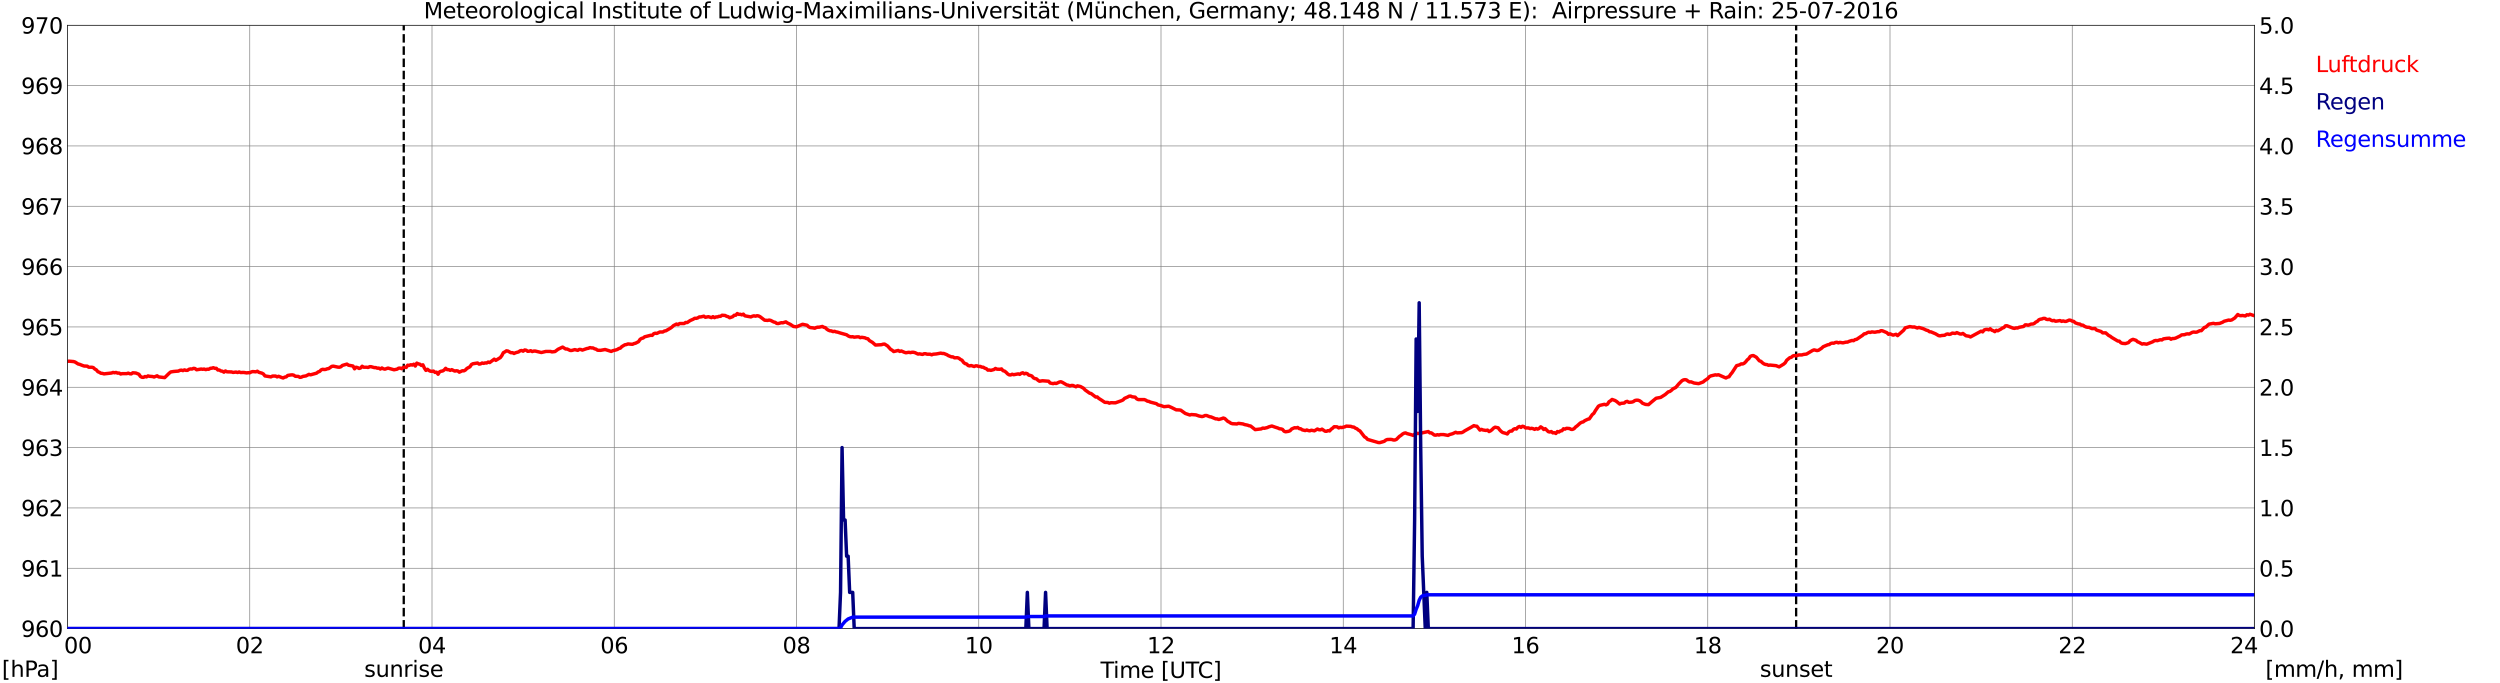 <?xml version="1.0" encoding="utf-8" standalone="no"?>
<!DOCTYPE svg PUBLIC "-//W3C//DTD SVG 1.1//EN"
  "http://www.w3.org/Graphics/SVG/1.1/DTD/svg11.dtd">
<svg xmlns:xlink="http://www.w3.org/1999/xlink" width="1085.4pt" height="296.64pt" viewBox="0 0 1085.4 296.64" xmlns="http://www.w3.org/2000/svg" version="1.1">
 <defs>
  <style type="text/css">*{stroke-linejoin: round; stroke-linecap: butt}</style>
 </defs>
 <g id="figure_1">
  <g id="patch_1">
   <path d="M 0 296.64 
L 1085.4 296.64 
L 1085.4 0 
L 0 0 
z
" style="fill: #ffffff"/>
  </g>
  <g id="axes_1">
   <g id="patch_2">
    <path d="M 29.306 272.909 
L 978.814 272.909 
L 978.814 10.976 
L 29.306 10.976 
z
" style="fill: #ffffff"/>
   </g>
   <g id="patch_3">
    <path d="M 978.814 272.909 
L 978.814 272.909 
L 978.814 10.976 
L 978.814 10.976 
z
" clip-path="url(#pe4c14ed553)" style="fill: #d3d3d3; opacity: 0.25; stroke: #d3d3d3; stroke-linejoin: miter"/>
   </g>
   <g id="matplotlib.axis_1">
    <g id="xtick_1">
     <g id="line2d_1">
      <path d="M 29.306 272.909 
L 29.306 10.976 
" clip-path="url(#pe4c14ed553)" style="fill: none; stroke: #808080; stroke-width: 0.3; stroke-linecap: square"/>
     </g>
     <g id="line2d_2"/>
     <g id="text_1">
      <!--    00 -->
      <g transform="translate(18.733 283.627) scale(0.095 -0.095)">
       <defs>
        <path id="DejaVuSans-20" transform="scale(0.016)"/>
        <path id="DejaVuSans-30" d="M 2034 4250 
Q 1547 4250 1301 3770 
Q 1056 3291 1056 2328 
Q 1056 1369 1301 889 
Q 1547 409 2034 409 
Q 2525 409 2770 889 
Q 3016 1369 3016 2328 
Q 3016 3291 2770 3770 
Q 2525 4250 2034 4250 
z
M 2034 4750 
Q 2819 4750 3233 4129 
Q 3647 3509 3647 2328 
Q 3647 1150 3233 529 
Q 2819 -91 2034 -91 
Q 1250 -91 836 529 
Q 422 1150 422 2328 
Q 422 3509 836 4129 
Q 1250 4750 2034 4750 
z
" transform="scale(0.016)"/>
       </defs>
       <use xlink:href="#DejaVuSans-20"/>
       <use xlink:href="#DejaVuSans-20" transform="translate(31.787 0)"/>
       <use xlink:href="#DejaVuSans-20" transform="translate(63.574 0)"/>
       <use xlink:href="#DejaVuSans-30" transform="translate(95.361 0)"/>
       <use xlink:href="#DejaVuSans-30" transform="translate(158.984 0)"/>
      </g>
     </g>
    </g>
    <g id="xtick_2">
     <g id="line2d_3">
      <path d="M 108.431 272.909 
L 108.431 10.976 
" clip-path="url(#pe4c14ed553)" style="fill: none; stroke: #808080; stroke-width: 0.3; stroke-linecap: square"/>
     </g>
     <g id="line2d_4"/>
     <g id="text_2">
      <!-- 02 -->
      <g transform="translate(102.387 283.627) scale(0.095 -0.095)">
       <defs>
        <path id="DejaVuSans-32" d="M 1228 531 
L 3431 531 
L 3431 0 
L 469 0 
L 469 531 
Q 828 903 1448 1529 
Q 2069 2156 2228 2338 
Q 2531 2678 2651 2914 
Q 2772 3150 2772 3378 
Q 2772 3750 2511 3984 
Q 2250 4219 1831 4219 
Q 1534 4219 1204 4116 
Q 875 4013 500 3803 
L 500 4441 
Q 881 4594 1212 4672 
Q 1544 4750 1819 4750 
Q 2544 4750 2975 4387 
Q 3406 4025 3406 3419 
Q 3406 3131 3298 2873 
Q 3191 2616 2906 2266 
Q 2828 2175 2409 1742 
Q 1991 1309 1228 531 
z
" transform="scale(0.016)"/>
       </defs>
       <use xlink:href="#DejaVuSans-30"/>
       <use xlink:href="#DejaVuSans-32" transform="translate(63.623 0)"/>
      </g>
     </g>
    </g>
    <g id="xtick_3">
     <g id="line2d_5">
      <path d="M 187.557 272.909 
L 187.557 10.976 
" clip-path="url(#pe4c14ed553)" style="fill: none; stroke: #808080; stroke-width: 0.3; stroke-linecap: square"/>
     </g>
     <g id="line2d_6"/>
     <g id="text_3">
      <!-- 04 -->
      <g transform="translate(181.513 283.627) scale(0.095 -0.095)">
       <defs>
        <path id="DejaVuSans-34" d="M 2419 4116 
L 825 1625 
L 2419 1625 
L 2419 4116 
z
M 2253 4666 
L 3047 4666 
L 3047 1625 
L 3713 1625 
L 3713 1100 
L 3047 1100 
L 3047 0 
L 2419 0 
L 2419 1100 
L 313 1100 
L 313 1709 
L 2253 4666 
z
" transform="scale(0.016)"/>
       </defs>
       <use xlink:href="#DejaVuSans-30"/>
       <use xlink:href="#DejaVuSans-34" transform="translate(63.623 0)"/>
      </g>
     </g>
    </g>
    <g id="xtick_4">
     <g id="line2d_7">
      <path d="M 266.683 272.909 
L 266.683 10.976 
" clip-path="url(#pe4c14ed553)" style="fill: none; stroke: #808080; stroke-width: 0.3; stroke-linecap: square"/>
     </g>
     <g id="line2d_8"/>
     <g id="text_4">
      <!-- 06 -->
      <g transform="translate(260.638 283.627) scale(0.095 -0.095)">
       <defs>
        <path id="DejaVuSans-36" d="M 2113 2584 
Q 1688 2584 1439 2293 
Q 1191 2003 1191 1497 
Q 1191 994 1439 701 
Q 1688 409 2113 409 
Q 2538 409 2786 701 
Q 3034 994 3034 1497 
Q 3034 2003 2786 2293 
Q 2538 2584 2113 2584 
z
M 3366 4563 
L 3366 3988 
Q 3128 4100 2886 4159 
Q 2644 4219 2406 4219 
Q 1781 4219 1451 3797 
Q 1122 3375 1075 2522 
Q 1259 2794 1537 2939 
Q 1816 3084 2150 3084 
Q 2853 3084 3261 2657 
Q 3669 2231 3669 1497 
Q 3669 778 3244 343 
Q 2819 -91 2113 -91 
Q 1303 -91 875 529 
Q 447 1150 447 2328 
Q 447 3434 972 4092 
Q 1497 4750 2381 4750 
Q 2619 4750 2861 4703 
Q 3103 4656 3366 4563 
z
" transform="scale(0.016)"/>
       </defs>
       <use xlink:href="#DejaVuSans-30"/>
       <use xlink:href="#DejaVuSans-36" transform="translate(63.623 0)"/>
      </g>
     </g>
    </g>
    <g id="xtick_5">
     <g id="line2d_9">
      <path d="M 345.808 272.909 
L 345.808 10.976 
" clip-path="url(#pe4c14ed553)" style="fill: none; stroke: #808080; stroke-width: 0.3; stroke-linecap: square"/>
     </g>
     <g id="line2d_10"/>
     <g id="text_5">
      <!-- 08 -->
      <g transform="translate(339.764 283.627) scale(0.095 -0.095)">
       <defs>
        <path id="DejaVuSans-38" d="M 2034 2216 
Q 1584 2216 1326 1975 
Q 1069 1734 1069 1313 
Q 1069 891 1326 650 
Q 1584 409 2034 409 
Q 2484 409 2743 651 
Q 3003 894 3003 1313 
Q 3003 1734 2745 1975 
Q 2488 2216 2034 2216 
z
M 1403 2484 
Q 997 2584 770 2862 
Q 544 3141 544 3541 
Q 544 4100 942 4425 
Q 1341 4750 2034 4750 
Q 2731 4750 3128 4425 
Q 3525 4100 3525 3541 
Q 3525 3141 3298 2862 
Q 3072 2584 2669 2484 
Q 3125 2378 3379 2068 
Q 3634 1759 3634 1313 
Q 3634 634 3220 271 
Q 2806 -91 2034 -91 
Q 1263 -91 848 271 
Q 434 634 434 1313 
Q 434 1759 690 2068 
Q 947 2378 1403 2484 
z
M 1172 3481 
Q 1172 3119 1398 2916 
Q 1625 2713 2034 2713 
Q 2441 2713 2670 2916 
Q 2900 3119 2900 3481 
Q 2900 3844 2670 4047 
Q 2441 4250 2034 4250 
Q 1625 4250 1398 4047 
Q 1172 3844 1172 3481 
z
" transform="scale(0.016)"/>
       </defs>
       <use xlink:href="#DejaVuSans-30"/>
       <use xlink:href="#DejaVuSans-38" transform="translate(63.623 0)"/>
      </g>
     </g>
    </g>
    <g id="xtick_6">
     <g id="line2d_11">
      <path d="M 424.934 272.909 
L 424.934 10.976 
" clip-path="url(#pe4c14ed553)" style="fill: none; stroke: #808080; stroke-width: 0.3; stroke-linecap: square"/>
     </g>
     <g id="line2d_12"/>
     <g id="text_6">
      <!-- 10 -->
      <g transform="translate(418.89 283.627) scale(0.095 -0.095)">
       <defs>
        <path id="DejaVuSans-31" d="M 794 531 
L 1825 531 
L 1825 4091 
L 703 3866 
L 703 4441 
L 1819 4666 
L 2450 4666 
L 2450 531 
L 3481 531 
L 3481 0 
L 794 0 
L 794 531 
z
" transform="scale(0.016)"/>
       </defs>
       <use xlink:href="#DejaVuSans-31"/>
       <use xlink:href="#DejaVuSans-30" transform="translate(63.623 0)"/>
      </g>
     </g>
    </g>
    <g id="xtick_7">
     <g id="line2d_13">
      <path d="M 504.06 272.909 
L 504.06 10.976 
" clip-path="url(#pe4c14ed553)" style="fill: none; stroke: #808080; stroke-width: 0.3; stroke-linecap: square"/>
     </g>
     <g id="line2d_14"/>
     <g id="text_7">
      <!-- 12 -->
      <g transform="translate(498.015 283.627) scale(0.095 -0.095)">
       <use xlink:href="#DejaVuSans-31"/>
       <use xlink:href="#DejaVuSans-32" transform="translate(63.623 0)"/>
      </g>
     </g>
    </g>
    <g id="xtick_8">
     <g id="line2d_15">
      <path d="M 583.185 272.909 
L 583.185 10.976 
" clip-path="url(#pe4c14ed553)" style="fill: none; stroke: #808080; stroke-width: 0.3; stroke-linecap: square"/>
     </g>
     <g id="line2d_16"/>
     <g id="text_8">
      <!-- 14 -->
      <g transform="translate(577.141 283.627) scale(0.095 -0.095)">
       <use xlink:href="#DejaVuSans-31"/>
       <use xlink:href="#DejaVuSans-34" transform="translate(63.623 0)"/>
      </g>
     </g>
    </g>
    <g id="xtick_9">
     <g id="line2d_17">
      <path d="M 662.311 272.909 
L 662.311 10.976 
" clip-path="url(#pe4c14ed553)" style="fill: none; stroke: #808080; stroke-width: 0.3; stroke-linecap: square"/>
     </g>
     <g id="line2d_18"/>
     <g id="text_9">
      <!-- 16 -->
      <g transform="translate(656.267 283.627) scale(0.095 -0.095)">
       <use xlink:href="#DejaVuSans-31"/>
       <use xlink:href="#DejaVuSans-36" transform="translate(63.623 0)"/>
      </g>
     </g>
    </g>
    <g id="xtick_10">
     <g id="line2d_19">
      <path d="M 741.437 272.909 
L 741.437 10.976 
" clip-path="url(#pe4c14ed553)" style="fill: none; stroke: #808080; stroke-width: 0.3; stroke-linecap: square"/>
     </g>
     <g id="line2d_20"/>
     <g id="text_10">
      <!-- 18 -->
      <g transform="translate(735.392 283.627) scale(0.095 -0.095)">
       <use xlink:href="#DejaVuSans-31"/>
       <use xlink:href="#DejaVuSans-38" transform="translate(63.623 0)"/>
      </g>
     </g>
    </g>
    <g id="xtick_11">
     <g id="line2d_21">
      <path d="M 820.562 272.909 
L 820.562 10.976 
" clip-path="url(#pe4c14ed553)" style="fill: none; stroke: #808080; stroke-width: 0.3; stroke-linecap: square"/>
     </g>
     <g id="line2d_22"/>
     <g id="text_11">
      <!-- 20 -->
      <g transform="translate(814.518 283.627) scale(0.095 -0.095)">
       <use xlink:href="#DejaVuSans-32"/>
       <use xlink:href="#DejaVuSans-30" transform="translate(63.623 0)"/>
      </g>
     </g>
    </g>
    <g id="xtick_12">
     <g id="line2d_23">
      <path d="M 899.688 272.909 
L 899.688 10.976 
" clip-path="url(#pe4c14ed553)" style="fill: none; stroke: #808080; stroke-width: 0.3; stroke-linecap: square"/>
     </g>
     <g id="line2d_24"/>
     <g id="text_12">
      <!-- 22 -->
      <g transform="translate(893.644 283.627) scale(0.095 -0.095)">
       <use xlink:href="#DejaVuSans-32"/>
       <use xlink:href="#DejaVuSans-32" transform="translate(63.623 0)"/>
      </g>
     </g>
    </g>
    <g id="xtick_13">
     <g id="line2d_25">
      <path d="M 978.814 272.909 
L 978.814 10.976 
" clip-path="url(#pe4c14ed553)" style="fill: none; stroke: #808080; stroke-width: 0.3; stroke-linecap: square"/>
     </g>
     <g id="line2d_26"/>
     <g id="text_13">
      <!-- 24    -->
      <g transform="translate(968.241 283.627) scale(0.095 -0.095)">
       <use xlink:href="#DejaVuSans-32"/>
       <use xlink:href="#DejaVuSans-34" transform="translate(63.623 0)"/>
       <use xlink:href="#DejaVuSans-20" transform="translate(127.246 0)"/>
       <use xlink:href="#DejaVuSans-20" transform="translate(159.033 0)"/>
       <use xlink:href="#DejaVuSans-20" transform="translate(190.82 0)"/>
      </g>
     </g>
    </g>
    <g id="text_14">
     <!-- Time [UTC] -->
     <g transform="translate(477.806 294.322) scale(0.095 -0.095)">
      <defs>
       <path id="DejaVuSans-54" d="M -19 4666 
L 3928 4666 
L 3928 4134 
L 2272 4134 
L 2272 0 
L 1638 0 
L 1638 4134 
L -19 4134 
L -19 4666 
z
" transform="scale(0.016)"/>
       <path id="DejaVuSans-69" d="M 603 3500 
L 1178 3500 
L 1178 0 
L 603 0 
L 603 3500 
z
M 603 4863 
L 1178 4863 
L 1178 4134 
L 603 4134 
L 603 4863 
z
" transform="scale(0.016)"/>
       <path id="DejaVuSans-6d" d="M 3328 2828 
Q 3544 3216 3844 3400 
Q 4144 3584 4550 3584 
Q 5097 3584 5394 3201 
Q 5691 2819 5691 2113 
L 5691 0 
L 5113 0 
L 5113 2094 
Q 5113 2597 4934 2840 
Q 4756 3084 4391 3084 
Q 3944 3084 3684 2787 
Q 3425 2491 3425 1978 
L 3425 0 
L 2847 0 
L 2847 2094 
Q 2847 2600 2669 2842 
Q 2491 3084 2119 3084 
Q 1678 3084 1418 2786 
Q 1159 2488 1159 1978 
L 1159 0 
L 581 0 
L 581 3500 
L 1159 3500 
L 1159 2956 
Q 1356 3278 1631 3431 
Q 1906 3584 2284 3584 
Q 2666 3584 2933 3390 
Q 3200 3197 3328 2828 
z
" transform="scale(0.016)"/>
       <path id="DejaVuSans-65" d="M 3597 1894 
L 3597 1613 
L 953 1613 
Q 991 1019 1311 708 
Q 1631 397 2203 397 
Q 2534 397 2845 478 
Q 3156 559 3463 722 
L 3463 178 
Q 3153 47 2828 -22 
Q 2503 -91 2169 -91 
Q 1331 -91 842 396 
Q 353 884 353 1716 
Q 353 2575 817 3079 
Q 1281 3584 2069 3584 
Q 2775 3584 3186 3129 
Q 3597 2675 3597 1894 
z
M 3022 2063 
Q 3016 2534 2758 2815 
Q 2500 3097 2075 3097 
Q 1594 3097 1305 2825 
Q 1016 2553 972 2059 
L 3022 2063 
z
" transform="scale(0.016)"/>
       <path id="DejaVuSans-5b" d="M 550 4863 
L 1875 4863 
L 1875 4416 
L 1125 4416 
L 1125 -397 
L 1875 -397 
L 1875 -844 
L 550 -844 
L 550 4863 
z
" transform="scale(0.016)"/>
       <path id="DejaVuSans-55" d="M 556 4666 
L 1191 4666 
L 1191 1831 
Q 1191 1081 1462 751 
Q 1734 422 2344 422 
Q 2950 422 3222 751 
Q 3494 1081 3494 1831 
L 3494 4666 
L 4128 4666 
L 4128 1753 
Q 4128 841 3676 375 
Q 3225 -91 2344 -91 
Q 1459 -91 1007 375 
Q 556 841 556 1753 
L 556 4666 
z
" transform="scale(0.016)"/>
       <path id="DejaVuSans-43" d="M 4122 4306 
L 4122 3641 
Q 3803 3938 3442 4084 
Q 3081 4231 2675 4231 
Q 1875 4231 1450 3742 
Q 1025 3253 1025 2328 
Q 1025 1406 1450 917 
Q 1875 428 2675 428 
Q 3081 428 3442 575 
Q 3803 722 4122 1019 
L 4122 359 
Q 3791 134 3420 21 
Q 3050 -91 2638 -91 
Q 1578 -91 968 557 
Q 359 1206 359 2328 
Q 359 3453 968 4101 
Q 1578 4750 2638 4750 
Q 3056 4750 3426 4639 
Q 3797 4528 4122 4306 
z
" transform="scale(0.016)"/>
       <path id="DejaVuSans-5d" d="M 1947 4863 
L 1947 -844 
L 622 -844 
L 622 -397 
L 1369 -397 
L 1369 4416 
L 622 4416 
L 622 4863 
L 1947 4863 
z
" transform="scale(0.016)"/>
      </defs>
      <use xlink:href="#DejaVuSans-54"/>
      <use xlink:href="#DejaVuSans-69" transform="translate(57.959 0)"/>
      <use xlink:href="#DejaVuSans-6d" transform="translate(85.742 0)"/>
      <use xlink:href="#DejaVuSans-65" transform="translate(183.154 0)"/>
      <use xlink:href="#DejaVuSans-20" transform="translate(244.678 0)"/>
      <use xlink:href="#DejaVuSans-5b" transform="translate(276.465 0)"/>
      <use xlink:href="#DejaVuSans-55" transform="translate(315.479 0)"/>
      <use xlink:href="#DejaVuSans-54" transform="translate(388.672 0)"/>
      <use xlink:href="#DejaVuSans-43" transform="translate(443.881 0)"/>
      <use xlink:href="#DejaVuSans-5d" transform="translate(513.705 0)"/>
     </g>
    </g>
   </g>
   <g id="matplotlib.axis_2">
    <g id="ytick_1">
     <g id="line2d_27">
      <path d="M 29.306 272.909 
L 978.814 272.909 
" clip-path="url(#pe4c14ed553)" style="fill: none; stroke: #808080; stroke-width: 0.3; stroke-linecap: square"/>
     </g>
     <g id="line2d_28"/>
     <g id="text_15">
      <!-- 960 -->
      <g transform="translate(9.173 276.518) scale(0.095 -0.095)">
       <defs>
        <path id="DejaVuSans-39" d="M 703 97 
L 703 672 
Q 941 559 1184 500 
Q 1428 441 1663 441 
Q 2288 441 2617 861 
Q 2947 1281 2994 2138 
Q 2813 1869 2534 1725 
Q 2256 1581 1919 1581 
Q 1219 1581 811 2004 
Q 403 2428 403 3163 
Q 403 3881 828 4315 
Q 1253 4750 1959 4750 
Q 2769 4750 3195 4129 
Q 3622 3509 3622 2328 
Q 3622 1225 3098 567 
Q 2575 -91 1691 -91 
Q 1453 -91 1209 -44 
Q 966 3 703 97 
z
M 1959 2075 
Q 2384 2075 2632 2365 
Q 2881 2656 2881 3163 
Q 2881 3666 2632 3958 
Q 2384 4250 1959 4250 
Q 1534 4250 1286 3958 
Q 1038 3666 1038 3163 
Q 1038 2656 1286 2365 
Q 1534 2075 1959 2075 
z
" transform="scale(0.016)"/>
       </defs>
       <use xlink:href="#DejaVuSans-39"/>
       <use xlink:href="#DejaVuSans-36" transform="translate(63.623 0)"/>
       <use xlink:href="#DejaVuSans-30" transform="translate(127.246 0)"/>
      </g>
     </g>
    </g>
    <g id="ytick_2">
     <g id="line2d_29">
      <path d="M 29.306 246.715 
L 978.814 246.715 
" clip-path="url(#pe4c14ed553)" style="fill: none; stroke: #808080; stroke-width: 0.3; stroke-linecap: square"/>
     </g>
     <g id="line2d_30"/>
     <g id="text_16">
      <!-- 961 -->
      <g transform="translate(9.173 250.325) scale(0.095 -0.095)">
       <use xlink:href="#DejaVuSans-39"/>
       <use xlink:href="#DejaVuSans-36" transform="translate(63.623 0)"/>
       <use xlink:href="#DejaVuSans-31" transform="translate(127.246 0)"/>
      </g>
     </g>
    </g>
    <g id="ytick_3">
     <g id="line2d_31">
      <path d="M 29.306 220.522 
L 978.814 220.522 
" clip-path="url(#pe4c14ed553)" style="fill: none; stroke: #808080; stroke-width: 0.3; stroke-linecap: square"/>
     </g>
     <g id="line2d_32"/>
     <g id="text_17">
      <!-- 962 -->
      <g transform="translate(9.173 224.131) scale(0.095 -0.095)">
       <use xlink:href="#DejaVuSans-39"/>
       <use xlink:href="#DejaVuSans-36" transform="translate(63.623 0)"/>
       <use xlink:href="#DejaVuSans-32" transform="translate(127.246 0)"/>
      </g>
     </g>
    </g>
    <g id="ytick_4">
     <g id="line2d_33">
      <path d="M 29.306 194.329 
L 978.814 194.329 
" clip-path="url(#pe4c14ed553)" style="fill: none; stroke: #808080; stroke-width: 0.3; stroke-linecap: square"/>
     </g>
     <g id="line2d_34"/>
     <g id="text_18">
      <!-- 963 -->
      <g transform="translate(9.173 197.938) scale(0.095 -0.095)">
       <defs>
        <path id="DejaVuSans-33" d="M 2597 2516 
Q 3050 2419 3304 2112 
Q 3559 1806 3559 1356 
Q 3559 666 3084 287 
Q 2609 -91 1734 -91 
Q 1441 -91 1130 -33 
Q 819 25 488 141 
L 488 750 
Q 750 597 1062 519 
Q 1375 441 1716 441 
Q 2309 441 2620 675 
Q 2931 909 2931 1356 
Q 2931 1769 2642 2001 
Q 2353 2234 1838 2234 
L 1294 2234 
L 1294 2753 
L 1863 2753 
Q 2328 2753 2575 2939 
Q 2822 3125 2822 3475 
Q 2822 3834 2567 4026 
Q 2313 4219 1838 4219 
Q 1578 4219 1281 4162 
Q 984 4106 628 3988 
L 628 4550 
Q 988 4650 1302 4700 
Q 1616 4750 1894 4750 
Q 2613 4750 3031 4423 
Q 3450 4097 3450 3541 
Q 3450 3153 3228 2886 
Q 3006 2619 2597 2516 
z
" transform="scale(0.016)"/>
       </defs>
       <use xlink:href="#DejaVuSans-39"/>
       <use xlink:href="#DejaVuSans-36" transform="translate(63.623 0)"/>
       <use xlink:href="#DejaVuSans-33" transform="translate(127.246 0)"/>
      </g>
     </g>
    </g>
    <g id="ytick_5">
     <g id="line2d_35">
      <path d="M 29.306 168.136 
L 978.814 168.136 
" clip-path="url(#pe4c14ed553)" style="fill: none; stroke: #808080; stroke-width: 0.3; stroke-linecap: square"/>
     </g>
     <g id="line2d_36"/>
     <g id="text_19">
      <!-- 964 -->
      <g transform="translate(9.173 171.745) scale(0.095 -0.095)">
       <use xlink:href="#DejaVuSans-39"/>
       <use xlink:href="#DejaVuSans-36" transform="translate(63.623 0)"/>
       <use xlink:href="#DejaVuSans-34" transform="translate(127.246 0)"/>
      </g>
     </g>
    </g>
    <g id="ytick_6">
     <g id="line2d_37">
      <path d="M 29.306 141.942 
L 978.814 141.942 
" clip-path="url(#pe4c14ed553)" style="fill: none; stroke: #808080; stroke-width: 0.3; stroke-linecap: square"/>
     </g>
     <g id="line2d_38"/>
     <g id="text_20">
      <!-- 965 -->
      <g transform="translate(9.173 145.551) scale(0.095 -0.095)">
       <defs>
        <path id="DejaVuSans-35" d="M 691 4666 
L 3169 4666 
L 3169 4134 
L 1269 4134 
L 1269 2991 
Q 1406 3038 1543 3061 
Q 1681 3084 1819 3084 
Q 2600 3084 3056 2656 
Q 3513 2228 3513 1497 
Q 3513 744 3044 326 
Q 2575 -91 1722 -91 
Q 1428 -91 1123 -41 
Q 819 9 494 109 
L 494 744 
Q 775 591 1075 516 
Q 1375 441 1709 441 
Q 2250 441 2565 725 
Q 2881 1009 2881 1497 
Q 2881 1984 2565 2268 
Q 2250 2553 1709 2553 
Q 1456 2553 1204 2497 
Q 953 2441 691 2322 
L 691 4666 
z
" transform="scale(0.016)"/>
       </defs>
       <use xlink:href="#DejaVuSans-39"/>
       <use xlink:href="#DejaVuSans-36" transform="translate(63.623 0)"/>
       <use xlink:href="#DejaVuSans-35" transform="translate(127.246 0)"/>
      </g>
     </g>
    </g>
    <g id="ytick_7">
     <g id="line2d_39">
      <path d="M 29.306 115.749 
L 978.814 115.749 
" clip-path="url(#pe4c14ed553)" style="fill: none; stroke: #808080; stroke-width: 0.3; stroke-linecap: square"/>
     </g>
     <g id="line2d_40"/>
     <g id="text_21">
      <!-- 966 -->
      <g transform="translate(9.173 119.358) scale(0.095 -0.095)">
       <use xlink:href="#DejaVuSans-39"/>
       <use xlink:href="#DejaVuSans-36" transform="translate(63.623 0)"/>
       <use xlink:href="#DejaVuSans-36" transform="translate(127.246 0)"/>
      </g>
     </g>
    </g>
    <g id="ytick_8">
     <g id="line2d_41">
      <path d="M 29.306 89.556 
L 978.814 89.556 
" clip-path="url(#pe4c14ed553)" style="fill: none; stroke: #808080; stroke-width: 0.3; stroke-linecap: square"/>
     </g>
     <g id="line2d_42"/>
     <g id="text_22">
      <!-- 967 -->
      <g transform="translate(9.173 93.165) scale(0.095 -0.095)">
       <defs>
        <path id="DejaVuSans-37" d="M 525 4666 
L 3525 4666 
L 3525 4397 
L 1831 0 
L 1172 0 
L 2766 4134 
L 525 4134 
L 525 4666 
z
" transform="scale(0.016)"/>
       </defs>
       <use xlink:href="#DejaVuSans-39"/>
       <use xlink:href="#DejaVuSans-36" transform="translate(63.623 0)"/>
       <use xlink:href="#DejaVuSans-37" transform="translate(127.246 0)"/>
      </g>
     </g>
    </g>
    <g id="ytick_9">
     <g id="line2d_43">
      <path d="M 29.306 63.362 
L 978.814 63.362 
" clip-path="url(#pe4c14ed553)" style="fill: none; stroke: #808080; stroke-width: 0.3; stroke-linecap: square"/>
     </g>
     <g id="line2d_44"/>
     <g id="text_23">
      <!-- 968 -->
      <g transform="translate(9.173 66.972) scale(0.095 -0.095)">
       <use xlink:href="#DejaVuSans-39"/>
       <use xlink:href="#DejaVuSans-36" transform="translate(63.623 0)"/>
       <use xlink:href="#DejaVuSans-38" transform="translate(127.246 0)"/>
      </g>
     </g>
    </g>
    <g id="ytick_10">
     <g id="line2d_45">
      <path d="M 29.306 37.169 
L 978.814 37.169 
" clip-path="url(#pe4c14ed553)" style="fill: none; stroke: #808080; stroke-width: 0.3; stroke-linecap: square"/>
     </g>
     <g id="line2d_46"/>
     <g id="text_24">
      <!-- 969 -->
      <g transform="translate(9.173 40.778) scale(0.095 -0.095)">
       <use xlink:href="#DejaVuSans-39"/>
       <use xlink:href="#DejaVuSans-36" transform="translate(63.623 0)"/>
       <use xlink:href="#DejaVuSans-39" transform="translate(127.246 0)"/>
      </g>
     </g>
    </g>
    <g id="ytick_11">
     <g id="line2d_47">
      <path d="M 29.306 10.976 
L 978.814 10.976 
" clip-path="url(#pe4c14ed553)" style="fill: none; stroke: #808080; stroke-width: 0.3; stroke-linecap: square"/>
     </g>
     <g id="line2d_48"/>
     <g id="text_25">
      <!-- 970 -->
      <g transform="translate(9.173 14.585) scale(0.095 -0.095)">
       <use xlink:href="#DejaVuSans-39"/>
       <use xlink:href="#DejaVuSans-37" transform="translate(63.623 0)"/>
       <use xlink:href="#DejaVuSans-30" transform="translate(127.246 0)"/>
      </g>
     </g>
    </g>
   </g>
   <g id="line2d_49">
    <path d="M 175.293 272.909 
L 175.293 10.976 
" clip-path="url(#pe4c14ed553)" style="fill: none; stroke-dasharray: 3.7,1.6; stroke-dashoffset: 0; stroke: #000000"/>
   </g>
   <g id="line2d_50">
    <path d="M 779.813 272.909 
L 779.813 10.976 
" clip-path="url(#pe4c14ed553)" style="fill: none; stroke-dasharray: 3.7,1.6; stroke-dashoffset: 0; stroke: #000000"/>
   </g>
   <g id="line2d_51">
    <path d="M 29.306 156.872 
L 29.965 156.807 
L 31.943 156.977 
L 32.603 157.187 
L 33.921 158.025 
L 34.581 158.182 
L 35.9 158.706 
L 36.559 158.916 
L 37.878 158.968 
L 38.537 159.439 
L 39.856 159.439 
L 40.515 159.597 
L 41.175 160.225 
L 41.834 160.592 
L 42.493 161.378 
L 43.153 161.64 
L 43.812 162.059 
L 44.472 162.111 
L 45.131 162.321 
L 48.428 161.954 
L 49.087 161.692 
L 49.747 161.849 
L 50.406 161.692 
L 51.065 162.006 
L 51.725 161.954 
L 52.384 162.373 
L 53.043 162.216 
L 55.022 162.216 
L 55.681 162.006 
L 56.34 162.268 
L 57 162.321 
L 57.659 161.849 
L 58.978 161.954 
L 60.297 162.478 
L 60.956 163.421 
L 61.615 163.787 
L 62.275 163.84 
L 62.934 163.473 
L 63.594 163.63 
L 64.253 163.211 
L 64.912 163.368 
L 66.231 163.473 
L 66.89 163.683 
L 68.209 163.159 
L 68.869 163.63 
L 71.506 163.945 
L 73.484 162.006 
L 74.144 161.482 
L 75.462 161.273 
L 77.441 161.116 
L 78.1 160.801 
L 78.759 160.697 
L 79.419 160.906 
L 80.078 160.592 
L 80.737 160.801 
L 81.397 160.801 
L 82.056 160.33 
L 82.716 160.173 
L 83.375 160.225 
L 84.034 159.911 
L 84.694 160.016 
L 85.353 160.539 
L 86.672 160.33 
L 87.331 160.225 
L 87.991 160.33 
L 88.65 160.225 
L 89.309 160.487 
L 89.969 160.278 
L 90.628 160.33 
L 91.288 159.911 
L 91.947 159.858 
L 92.606 159.649 
L 93.266 159.911 
L 93.925 159.911 
L 94.584 160.644 
L 95.244 160.644 
L 95.903 161.063 
L 96.563 161.168 
L 97.222 161.587 
L 97.881 161.063 
L 98.541 161.43 
L 100.519 161.482 
L 101.178 161.692 
L 102.497 161.535 
L 103.156 161.744 
L 103.816 161.482 
L 104.475 161.744 
L 105.794 161.692 
L 107.113 161.902 
L 107.772 161.797 
L 108.431 161.849 
L 109.091 161.482 
L 109.75 161.325 
L 111.069 161.43 
L 111.728 161.168 
L 112.388 161.64 
L 113.707 162.006 
L 114.366 162.373 
L 115.025 163.211 
L 117.663 163.63 
L 118.322 163.264 
L 119.641 163.264 
L 120.3 163.63 
L 120.96 163.368 
L 122.278 163.892 
L 122.938 164.102 
L 123.597 163.735 
L 124.257 163.63 
L 124.916 163.002 
L 126.235 162.792 
L 126.894 162.74 
L 127.553 162.897 
L 128.213 163.368 
L 129.532 163.421 
L 130.191 163.84 
L 130.85 163.735 
L 131.51 163.421 
L 132.829 163.211 
L 134.147 162.53 
L 134.807 162.74 
L 137.444 162.006 
L 138.104 161.482 
L 138.763 161.273 
L 139.422 160.592 
L 140.082 160.33 
L 140.741 160.435 
L 141.4 160.382 
L 142.06 160.12 
L 142.719 160.016 
L 144.038 159.073 
L 144.697 158.968 
L 146.676 159.387 
L 147.335 159.439 
L 147.994 159.23 
L 148.654 158.654 
L 150.632 158.077 
L 151.291 158.549 
L 153.269 158.916 
L 153.929 160.12 
L 154.588 159.439 
L 155.247 159.597 
L 155.907 159.963 
L 156.566 159.754 
L 157.226 159.02 
L 157.885 159.439 
L 159.204 159.439 
L 159.863 159.544 
L 160.523 159.177 
L 161.182 159.23 
L 162.501 159.597 
L 163.16 159.597 
L 163.819 159.858 
L 164.479 159.806 
L 165.138 160.225 
L 165.798 159.754 
L 166.457 160.12 
L 167.116 160.278 
L 168.435 159.806 
L 171.073 160.539 
L 172.391 160.278 
L 173.051 159.858 
L 173.71 159.806 
L 174.37 160.068 
L 175.029 159.544 
L 175.688 159.387 
L 176.348 159.544 
L 177.007 158.549 
L 177.666 158.654 
L 178.326 158.339 
L 178.985 158.496 
L 179.645 158.13 
L 180.304 158.916 
L 180.963 157.658 
L 181.623 157.973 
L 182.282 158.13 
L 182.941 158.654 
L 183.601 158.392 
L 184.26 159.806 
L 184.92 160.801 
L 185.579 160.33 
L 186.238 160.854 
L 186.898 161.168 
L 187.557 161.221 
L 188.217 161.116 
L 188.876 161.692 
L 189.535 161.587 
L 190.195 162.478 
L 190.854 161.43 
L 191.513 161.168 
L 192.173 161.063 
L 192.832 160.644 
L 193.492 159.911 
L 194.151 160.487 
L 194.81 160.487 
L 195.47 160.801 
L 196.129 160.487 
L 197.448 161.116 
L 198.107 160.959 
L 198.767 161.063 
L 199.426 161.587 
L 200.745 160.959 
L 201.404 161.011 
L 202.063 160.644 
L 202.723 159.963 
L 204.042 159.23 
L 204.701 158.234 
L 205.36 157.92 
L 207.339 157.606 
L 207.998 158.077 
L 208.657 157.973 
L 209.317 157.606 
L 209.976 157.763 
L 210.635 157.553 
L 211.295 157.606 
L 211.954 157.187 
L 212.614 157.396 
L 214.592 155.929 
L 215.251 156.453 
L 217.229 155.248 
L 217.889 154.358 
L 218.548 153.101 
L 219.207 152.786 
L 219.867 152.315 
L 220.526 152.42 
L 221.845 153.153 
L 222.504 153.101 
L 223.164 153.467 
L 223.823 153.153 
L 225.142 152.786 
L 225.801 152.315 
L 226.461 152.158 
L 227.12 152.472 
L 227.779 151.948 
L 228.439 152.053 
L 229.098 152.524 
L 229.757 152.472 
L 230.417 152.262 
L 231.076 152.629 
L 231.736 152.42 
L 232.395 152.42 
L 235.033 153.048 
L 237.011 152.577 
L 238.989 152.577 
L 239.648 152.786 
L 240.967 152.629 
L 242.286 151.634 
L 243.604 151.005 
L 244.264 150.691 
L 245.583 151.529 
L 246.242 151.529 
L 247.561 152.158 
L 248.22 152.158 
L 249.539 151.791 
L 250.858 152.105 
L 251.517 151.686 
L 252.176 151.739 
L 252.836 152 
L 254.814 151.319 
L 255.473 151.215 
L 256.133 150.9 
L 256.792 151.058 
L 257.451 151.058 
L 258.111 151.424 
L 258.77 151.581 
L 259.43 152.053 
L 260.748 152.105 
L 262.726 151.739 
L 265.364 152.577 
L 266.023 152.262 
L 267.342 151.948 
L 268.002 151.739 
L 268.661 151.319 
L 269.32 151.162 
L 269.98 150.481 
L 271.298 149.695 
L 271.958 149.591 
L 272.617 149.329 
L 274.595 149.486 
L 275.255 149.172 
L 275.914 149.014 
L 277.233 148.333 
L 277.892 147.338 
L 278.552 146.919 
L 279.211 146.762 
L 279.87 146.238 
L 282.508 145.557 
L 283.167 145.609 
L 283.827 144.876 
L 284.486 144.666 
L 285.145 144.771 
L 286.464 144.142 
L 287.783 144.142 
L 288.442 143.723 
L 289.102 143.619 
L 291.08 142.466 
L 291.739 141.995 
L 292.399 141.366 
L 293.717 140.685 
L 294.377 140.947 
L 295.036 140.475 
L 297.014 140.475 
L 297.674 140.004 
L 298.333 140.056 
L 299.652 139.166 
L 300.971 138.589 
L 301.63 138.17 
L 302.289 138.223 
L 302.949 138.013 
L 303.608 137.594 
L 304.267 137.594 
L 305.586 137.28 
L 306.246 137.751 
L 307.564 137.489 
L 308.883 137.908 
L 309.543 137.489 
L 310.202 137.908 
L 310.861 137.594 
L 311.521 137.594 
L 312.18 137.332 
L 312.839 137.332 
L 313.499 136.861 
L 314.818 136.966 
L 315.477 137.332 
L 316.136 137.489 
L 316.796 137.961 
L 318.114 137.489 
L 318.774 136.861 
L 319.433 136.861 
L 320.093 136.127 
L 320.752 136.494 
L 321.411 136.442 
L 322.071 136.704 
L 322.73 136.389 
L 323.39 137.123 
L 326.027 137.594 
L 326.686 137.28 
L 327.346 137.123 
L 328.005 137.28 
L 328.665 137.07 
L 329.324 137.175 
L 329.983 137.489 
L 331.961 139.009 
L 333.28 139.113 
L 333.94 138.956 
L 334.599 139.113 
L 335.918 139.794 
L 336.577 139.952 
L 337.236 140.423 
L 337.896 140.475 
L 339.215 140.109 
L 339.874 140.161 
L 341.193 139.742 
L 341.852 140.213 
L 343.171 140.842 
L 344.49 141.733 
L 345.808 141.89 
L 348.446 140.79 
L 350.424 141.209 
L 351.083 141.89 
L 351.743 142.204 
L 353.062 142.361 
L 353.721 142.518 
L 354.38 142.204 
L 355.04 142.047 
L 355.699 142.047 
L 357.018 141.733 
L 357.677 142.099 
L 358.337 142.257 
L 358.996 142.938 
L 359.655 143.357 
L 360.315 143.619 
L 360.974 143.671 
L 361.634 143.985 
L 362.293 143.828 
L 362.952 144.09 
L 363.612 144.195 
L 364.93 144.614 
L 367.568 145.347 
L 368.227 145.819 
L 368.887 146.133 
L 369.546 146.238 
L 370.206 146.186 
L 370.865 146.395 
L 372.184 146.238 
L 372.843 146.238 
L 373.502 146.605 
L 374.162 146.447 
L 375.481 146.657 
L 376.14 146.971 
L 376.799 147.076 
L 377.459 147.862 
L 378.777 148.648 
L 380.096 149.8 
L 382.074 149.695 
L 382.734 149.643 
L 383.393 149.434 
L 384.053 149.381 
L 385.371 150.219 
L 386.69 151.686 
L 387.349 152.053 
L 388.009 152.629 
L 389.987 152.158 
L 390.646 152.577 
L 391.306 152.367 
L 392.624 152.943 
L 393.284 153.153 
L 394.603 152.943 
L 395.262 153.101 
L 395.921 152.943 
L 396.581 152.943 
L 397.24 153.101 
L 398.559 153.729 
L 399.218 153.624 
L 400.537 153.886 
L 401.196 153.572 
L 401.856 153.572 
L 402.515 153.782 
L 403.834 153.782 
L 404.493 154.044 
L 405.153 153.782 
L 406.471 153.677 
L 408.45 153.31 
L 409.109 153.467 
L 409.768 153.467 
L 411.087 153.991 
L 411.746 154.41 
L 413.065 154.934 
L 413.725 154.934 
L 414.384 155.353 
L 415.703 155.301 
L 416.362 155.563 
L 417.022 156.087 
L 417.681 156.401 
L 418.34 157.344 
L 419 157.868 
L 419.659 158.025 
L 420.318 158.706 
L 420.978 158.863 
L 421.637 158.706 
L 422.956 159.125 
L 423.615 158.811 
L 424.275 158.863 
L 424.934 159.125 
L 425.593 159.073 
L 426.253 159.387 
L 426.912 159.439 
L 427.572 159.858 
L 428.231 160.068 
L 428.89 160.697 
L 429.55 160.644 
L 430.209 160.801 
L 431.528 160.435 
L 432.187 159.963 
L 432.847 160.278 
L 434.165 160.33 
L 434.825 160.173 
L 435.484 160.959 
L 436.144 161.116 
L 436.803 161.64 
L 437.462 162.321 
L 438.122 162.74 
L 438.781 162.792 
L 439.44 162.478 
L 440.1 162.687 
L 442.078 162.321 
L 442.737 162.53 
L 443.397 162.059 
L 444.056 161.849 
L 444.716 162.321 
L 445.375 162.059 
L 446.034 162.268 
L 446.694 162.897 
L 447.353 163.002 
L 448.012 163.264 
L 448.672 164.049 
L 449.331 164.364 
L 449.991 164.468 
L 450.65 165.097 
L 451.309 165.516 
L 452.628 165.307 
L 455.266 165.516 
L 455.925 166.302 
L 457.244 166.564 
L 457.903 166.354 
L 458.563 166.512 
L 459.881 165.883 
L 460.541 165.726 
L 461.2 165.988 
L 463.178 167.14 
L 463.838 167.245 
L 464.497 167.559 
L 465.156 167.35 
L 465.816 167.35 
L 467.134 167.926 
L 467.794 167.507 
L 469.113 167.821 
L 470.431 168.555 
L 471.091 169.288 
L 473.069 170.702 
L 473.728 170.86 
L 475.706 172.379 
L 476.366 172.326 
L 477.025 172.955 
L 478.344 173.793 
L 479.663 174.684 
L 480.981 174.736 
L 481.641 175.051 
L 482.3 174.841 
L 484.278 174.893 
L 486.916 173.95 
L 487.575 173.636 
L 488.235 172.955 
L 489.553 172.379 
L 490.213 172.012 
L 490.872 171.96 
L 491.532 172.274 
L 492.85 172.431 
L 493.51 173.165 
L 494.169 173.479 
L 496.807 173.479 
L 497.466 173.741 
L 498.125 174.16 
L 498.785 174.265 
L 499.444 174.579 
L 502.082 175.26 
L 502.741 175.784 
L 504.06 176.098 
L 505.379 176.57 
L 507.357 176.36 
L 508.675 176.937 
L 510.654 177.932 
L 511.972 177.984 
L 512.632 178.089 
L 513.95 179.032 
L 514.61 179.503 
L 516.588 180.184 
L 517.247 179.975 
L 519.226 180.132 
L 520.544 180.604 
L 521.863 180.866 
L 522.522 180.708 
L 523.182 180.394 
L 523.841 180.394 
L 525.16 180.918 
L 525.819 181.023 
L 527.797 181.861 
L 528.457 181.861 
L 529.116 182.123 
L 530.435 181.756 
L 531.094 181.494 
L 531.754 181.704 
L 533.073 182.961 
L 533.732 183.275 
L 534.391 183.747 
L 535.051 183.956 
L 537.029 184.061 
L 537.688 183.799 
L 539.666 184.061 
L 540.326 184.323 
L 541.644 184.585 
L 542.304 184.847 
L 542.963 184.952 
L 544.941 186.523 
L 547.579 186.209 
L 548.238 185.842 
L 548.898 185.947 
L 550.216 185.633 
L 550.876 185.318 
L 552.195 184.952 
L 553.513 185.423 
L 554.832 185.842 
L 555.491 186.157 
L 556.151 186.209 
L 556.81 186.418 
L 557.47 187.204 
L 558.129 187.466 
L 559.448 187.257 
L 560.107 186.995 
L 560.766 186.261 
L 562.085 185.685 
L 562.745 185.79 
L 563.404 185.58 
L 564.063 186.104 
L 564.723 186.157 
L 565.382 186.628 
L 566.701 186.942 
L 567.36 186.68 
L 568.02 186.942 
L 568.679 187.047 
L 569.338 186.785 
L 570.657 187.047 
L 571.976 186.261 
L 572.635 186.576 
L 573.295 186.628 
L 573.954 186.314 
L 575.273 187.204 
L 575.932 187.257 
L 576.592 186.942 
L 577.251 187.1 
L 577.91 186.366 
L 578.57 185.895 
L 579.229 185.266 
L 580.548 185.318 
L 581.207 185.79 
L 581.867 185.528 
L 582.526 185.633 
L 583.845 185.318 
L 584.504 185.004 
L 586.482 185.109 
L 587.142 185.371 
L 587.801 185.423 
L 588.46 185.895 
L 589.12 186.157 
L 589.779 186.733 
L 590.439 187.1 
L 592.417 189.666 
L 593.076 190.033 
L 593.736 190.767 
L 598.351 192.129 
L 599.011 192.181 
L 600.989 191.605 
L 601.648 191.081 
L 602.307 190.819 
L 603.626 190.767 
L 604.286 190.819 
L 604.945 191.029 
L 605.604 191.029 
L 606.264 190.767 
L 607.582 189.457 
L 608.242 189.038 
L 608.901 188.462 
L 609.561 188.095 
L 610.22 187.938 
L 610.879 188.252 
L 612.858 188.776 
L 613.517 189.038 
L 614.176 188.514 
L 615.495 188.147 
L 616.154 188.2 
L 620.111 187.361 
L 620.77 187.938 
L 621.429 187.938 
L 622.748 188.881 
L 623.408 188.933 
L 624.067 188.723 
L 624.726 188.881 
L 625.386 188.671 
L 626.705 188.671 
L 628.683 189.038 
L 629.342 188.671 
L 630.661 188.304 
L 631.98 187.676 
L 632.639 187.938 
L 634.617 187.833 
L 635.276 187.519 
L 635.936 187.047 
L 637.255 186.314 
L 638.573 185.58 
L 639.892 184.794 
L 640.552 185.004 
L 641.211 185.056 
L 642.53 186.733 
L 643.189 186.418 
L 643.848 186.68 
L 645.167 186.89 
L 645.827 186.733 
L 646.486 187.361 
L 647.145 187.047 
L 647.805 186.523 
L 648.464 185.842 
L 649.123 185.476 
L 650.442 185.737 
L 651.102 186.628 
L 651.761 187.309 
L 652.42 187.781 
L 653.739 188.147 
L 654.399 188.409 
L 655.058 187.519 
L 655.717 187.152 
L 656.377 187.152 
L 657.036 186.418 
L 657.695 186.104 
L 658.355 186.261 
L 659.014 185.476 
L 659.674 185.161 
L 660.333 185.58 
L 660.992 185.056 
L 661.652 185.214 
L 662.311 185.79 
L 663.63 185.79 
L 664.289 186.104 
L 664.949 185.947 
L 665.608 186.104 
L 666.267 186.418 
L 666.927 186.052 
L 667.586 186.314 
L 668.246 185.999 
L 668.905 185.318 
L 669.564 185.737 
L 670.224 186.471 
L 670.883 186.104 
L 672.202 187.414 
L 672.861 187.571 
L 673.521 187.361 
L 674.18 187.938 
L 674.839 187.833 
L 675.499 188.2 
L 676.158 187.361 
L 676.817 187.571 
L 677.477 187.1 
L 678.136 186.995 
L 678.796 186.157 
L 679.455 186.314 
L 680.114 185.947 
L 681.433 186.052 
L 682.092 186.418 
L 682.752 186.418 
L 683.411 186.104 
L 684.071 185.371 
L 684.73 184.899 
L 686.049 183.694 
L 686.708 183.328 
L 687.368 183.171 
L 688.027 182.647 
L 689.346 182.018 
L 690.005 181.861 
L 691.324 179.975 
L 691.983 179.451 
L 692.643 178.299 
L 693.961 176.36 
L 694.621 175.994 
L 696.599 175.522 
L 697.258 175.784 
L 697.918 175.47 
L 698.577 174.422 
L 699.236 174.003 
L 699.896 173.427 
L 701.215 173.898 
L 701.874 174.317 
L 703.193 175.417 
L 703.852 175.103 
L 705.171 174.998 
L 705.83 174.422 
L 706.49 174.265 
L 707.149 174.684 
L 708.468 174.579 
L 709.127 174.37 
L 709.786 173.898 
L 710.446 173.741 
L 711.105 173.741 
L 711.765 173.95 
L 712.424 174.37 
L 713.083 175.051 
L 714.402 175.574 
L 715.721 175.679 
L 717.04 174.527 
L 719.018 172.903 
L 720.996 172.536 
L 722.974 171.279 
L 724.293 170.126 
L 724.952 169.969 
L 725.612 169.498 
L 726.271 168.869 
L 727.59 168.188 
L 728.909 166.616 
L 730.227 165.307 
L 730.887 164.94 
L 731.546 164.835 
L 732.205 164.94 
L 732.865 165.464 
L 733.524 165.831 
L 734.184 165.778 
L 735.502 166.302 
L 737.48 166.564 
L 739.459 165.831 
L 740.118 165.254 
L 741.437 164.364 
L 742.096 163.578 
L 742.756 163.211 
L 744.734 162.74 
L 745.393 162.845 
L 746.052 162.687 
L 748.69 163.84 
L 749.349 164.102 
L 750.009 163.735 
L 750.668 163.578 
L 751.327 162.583 
L 751.987 161.797 
L 753.965 158.758 
L 755.284 158.392 
L 755.943 157.973 
L 756.602 158.025 
L 757.262 157.711 
L 757.921 157.082 
L 758.581 156.244 
L 759.24 155.72 
L 759.899 154.725 
L 760.559 154.463 
L 761.218 154.358 
L 762.537 155.091 
L 763.856 156.663 
L 764.515 156.872 
L 765.174 157.501 
L 765.834 157.973 
L 766.493 158.234 
L 767.153 158.287 
L 767.812 158.601 
L 768.471 158.496 
L 771.109 158.758 
L 772.428 159.282 
L 774.406 158.077 
L 775.065 157.501 
L 775.725 156.401 
L 777.043 155.301 
L 777.703 155.144 
L 778.362 154.567 
L 779.021 154.358 
L 779.681 154.515 
L 781 154.096 
L 782.318 154.096 
L 782.978 153.886 
L 784.296 153.729 
L 786.934 152.158 
L 787.593 151.896 
L 788.912 152.21 
L 789.572 152.053 
L 790.89 151.162 
L 791.55 150.534 
L 793.528 149.695 
L 794.187 149.591 
L 794.847 149.119 
L 795.506 148.962 
L 796.165 149.014 
L 796.825 148.7 
L 797.484 148.595 
L 798.143 148.857 
L 798.803 148.648 
L 800.122 148.857 
L 801.44 148.543 
L 802.1 148.543 
L 802.759 148.229 
L 804.078 147.81 
L 804.737 147.914 
L 805.397 147.443 
L 806.056 147.338 
L 808.694 145.557 
L 809.353 144.928 
L 810.012 144.876 
L 810.672 144.457 
L 811.331 144.195 
L 811.99 144.352 
L 812.65 144.09 
L 813.969 144.247 
L 815.287 143.985 
L 815.947 143.985 
L 816.606 143.566 
L 817.265 143.619 
L 819.244 144.457 
L 819.903 145.138 
L 820.562 144.928 
L 821.881 145.505 
L 823.2 145.138 
L 823.859 145.714 
L 825.837 143.933 
L 826.497 143.357 
L 827.156 142.361 
L 829.134 141.785 
L 830.453 141.995 
L 831.112 141.942 
L 832.431 142.414 
L 833.091 142.152 
L 835.069 142.728 
L 836.388 143.357 
L 837.047 143.514 
L 837.706 144.038 
L 838.366 144.09 
L 840.344 144.928 
L 841.663 145.714 
L 842.322 145.819 
L 842.981 145.662 
L 844.3 145.557 
L 844.959 145.138 
L 845.619 144.981 
L 846.278 145.19 
L 846.938 145.033 
L 847.597 144.614 
L 848.916 144.771 
L 849.575 144.404 
L 850.894 144.981 
L 851.553 145.033 
L 852.213 144.771 
L 853.531 145.766 
L 854.85 145.976 
L 855.51 146.29 
L 860.125 143.776 
L 860.785 144.09 
L 861.444 143.252 
L 862.103 143.042 
L 862.763 142.99 
L 863.422 143.2 
L 864.082 142.728 
L 864.741 143.357 
L 865.4 143.566 
L 866.06 143.985 
L 866.719 143.409 
L 867.378 143.619 
L 868.697 142.885 
L 869.357 142.414 
L 870.016 142.204 
L 870.675 141.471 
L 871.335 141.418 
L 873.972 142.466 
L 874.632 142.571 
L 875.291 142.361 
L 875.95 142.414 
L 876.61 142.099 
L 878.588 141.733 
L 879.247 141.052 
L 879.907 141.052 
L 880.566 141.209 
L 881.885 140.685 
L 882.544 140.685 
L 883.204 140.423 
L 883.863 139.847 
L 884.522 139.532 
L 885.182 138.851 
L 885.841 138.589 
L 886.5 138.485 
L 887.16 138.223 
L 887.819 138.223 
L 888.479 138.642 
L 889.138 138.747 
L 889.797 138.589 
L 890.457 139.009 
L 891.116 139.271 
L 891.775 139.113 
L 892.435 139.48 
L 893.754 139.271 
L 894.413 139.166 
L 895.072 139.532 
L 895.732 139.323 
L 896.391 139.532 
L 897.051 139.532 
L 898.369 138.956 
L 899.029 139.061 
L 899.688 139.428 
L 900.347 139.532 
L 901.007 140.161 
L 902.326 140.633 
L 902.985 140.685 
L 903.644 141.156 
L 904.304 141.156 
L 904.963 141.628 
L 905.622 141.942 
L 906.282 142.099 
L 906.941 142.099 
L 908.26 142.676 
L 909.579 142.623 
L 910.238 143.304 
L 911.557 143.723 
L 912.216 143.933 
L 912.876 144.509 
L 914.194 144.509 
L 915.513 145.662 
L 916.173 145.976 
L 916.832 146.5 
L 919.469 148.071 
L 920.129 148.124 
L 920.788 148.805 
L 921.448 149.067 
L 922.766 149.172 
L 924.085 148.753 
L 924.745 148.019 
L 925.404 147.6 
L 926.063 147.338 
L 927.382 147.757 
L 928.041 148.386 
L 928.701 148.648 
L 930.02 149.381 
L 930.679 149.224 
L 931.998 149.434 
L 934.635 148.386 
L 935.295 147.967 
L 935.954 147.81 
L 936.613 147.914 
L 937.932 147.495 
L 938.592 147.6 
L 939.251 147.129 
L 940.57 146.919 
L 941.888 146.814 
L 942.548 147.286 
L 943.207 146.971 
L 943.867 146.971 
L 944.526 146.814 
L 946.504 145.871 
L 947.163 145.4 
L 948.482 145.295 
L 949.142 145.033 
L 949.801 144.928 
L 950.46 145.033 
L 951.779 144.3 
L 952.438 144.142 
L 953.098 144.247 
L 953.757 144.195 
L 955.076 143.566 
L 955.735 143.566 
L 957.054 142.152 
L 957.714 141.995 
L 959.032 140.737 
L 961.01 140.371 
L 961.67 140.58 
L 963.648 140.423 
L 964.967 139.899 
L 965.626 139.48 
L 967.604 138.956 
L 968.264 139.061 
L 968.923 138.904 
L 970.242 138.066 
L 971.561 136.546 
L 972.22 136.966 
L 972.879 137.07 
L 973.539 136.966 
L 974.857 137.175 
L 975.517 136.651 
L 976.176 136.808 
L 976.836 136.442 
L 978.154 136.878 
L 978.154 136.878 
" clip-path="url(#pe4c14ed553)" style="fill: none; stroke: #ff0000; stroke-width: 1.5; stroke-linecap: square"/>
   </g>
   <g id="patch_4">
    <path d="M 29.306 272.909 
L 29.306 10.976 
" style="fill: none; stroke: #000000; stroke-width: 0.3; stroke-linejoin: miter; stroke-linecap: square"/>
   </g>
   <g id="patch_5">
    <path d="M 29.306 272.909 
L 978.814 272.909 
" style="fill: none; stroke: #000000; stroke-width: 0.3; stroke-linejoin: miter; stroke-linecap: square"/>
   </g>
   <g id="patch_6">
    <path d="M 29.306 10.976 
L 978.814 10.976 
" style="fill: none; stroke: #000000; stroke-width: 0.3; stroke-linejoin: miter; stroke-linecap: square"/>
   </g>
   <g id="text_26">
    <!-- sunrise -->
    <g transform="translate(158.128 293.863) scale(0.095 -0.095)">
     <defs>
      <path id="DejaVuSans-73" d="M 2834 3397 
L 2834 2853 
Q 2591 2978 2328 3040 
Q 2066 3103 1784 3103 
Q 1356 3103 1142 2972 
Q 928 2841 928 2578 
Q 928 2378 1081 2264 
Q 1234 2150 1697 2047 
L 1894 2003 
Q 2506 1872 2764 1633 
Q 3022 1394 3022 966 
Q 3022 478 2636 193 
Q 2250 -91 1575 -91 
Q 1294 -91 989 -36 
Q 684 19 347 128 
L 347 722 
Q 666 556 975 473 
Q 1284 391 1588 391 
Q 1994 391 2212 530 
Q 2431 669 2431 922 
Q 2431 1156 2273 1281 
Q 2116 1406 1581 1522 
L 1381 1569 
Q 847 1681 609 1914 
Q 372 2147 372 2553 
Q 372 3047 722 3315 
Q 1072 3584 1716 3584 
Q 2034 3584 2315 3537 
Q 2597 3491 2834 3397 
z
" transform="scale(0.016)"/>
      <path id="DejaVuSans-75" d="M 544 1381 
L 544 3500 
L 1119 3500 
L 1119 1403 
Q 1119 906 1312 657 
Q 1506 409 1894 409 
Q 2359 409 2629 706 
Q 2900 1003 2900 1516 
L 2900 3500 
L 3475 3500 
L 3475 0 
L 2900 0 
L 2900 538 
Q 2691 219 2414 64 
Q 2138 -91 1772 -91 
Q 1169 -91 856 284 
Q 544 659 544 1381 
z
M 1991 3584 
L 1991 3584 
z
" transform="scale(0.016)"/>
      <path id="DejaVuSans-6e" d="M 3513 2113 
L 3513 0 
L 2938 0 
L 2938 2094 
Q 2938 2591 2744 2837 
Q 2550 3084 2163 3084 
Q 1697 3084 1428 2787 
Q 1159 2491 1159 1978 
L 1159 0 
L 581 0 
L 581 3500 
L 1159 3500 
L 1159 2956 
Q 1366 3272 1645 3428 
Q 1925 3584 2291 3584 
Q 2894 3584 3203 3211 
Q 3513 2838 3513 2113 
z
" transform="scale(0.016)"/>
      <path id="DejaVuSans-72" d="M 2631 2963 
Q 2534 3019 2420 3045 
Q 2306 3072 2169 3072 
Q 1681 3072 1420 2755 
Q 1159 2438 1159 1844 
L 1159 0 
L 581 0 
L 581 3500 
L 1159 3500 
L 1159 2956 
Q 1341 3275 1631 3429 
Q 1922 3584 2338 3584 
Q 2397 3584 2469 3576 
Q 2541 3569 2628 3553 
L 2631 2963 
z
" transform="scale(0.016)"/>
     </defs>
     <use xlink:href="#DejaVuSans-73"/>
     <use xlink:href="#DejaVuSans-75" transform="translate(52.1 0)"/>
     <use xlink:href="#DejaVuSans-6e" transform="translate(115.479 0)"/>
     <use xlink:href="#DejaVuSans-72" transform="translate(178.857 0)"/>
     <use xlink:href="#DejaVuSans-69" transform="translate(219.971 0)"/>
     <use xlink:href="#DejaVuSans-73" transform="translate(247.754 0)"/>
     <use xlink:href="#DejaVuSans-65" transform="translate(299.854 0)"/>
    </g>
   </g>
   <g id="text_27">
    <!-- sunset -->
    <g transform="translate(764.058 293.863) scale(0.095 -0.095)">
     <defs>
      <path id="DejaVuSans-74" d="M 1172 4494 
L 1172 3500 
L 2356 3500 
L 2356 3053 
L 1172 3053 
L 1172 1153 
Q 1172 725 1289 603 
Q 1406 481 1766 481 
L 2356 481 
L 2356 0 
L 1766 0 
Q 1100 0 847 248 
Q 594 497 594 1153 
L 594 3053 
L 172 3053 
L 172 3500 
L 594 3500 
L 594 4494 
L 1172 4494 
z
" transform="scale(0.016)"/>
     </defs>
     <use xlink:href="#DejaVuSans-73"/>
     <use xlink:href="#DejaVuSans-75" transform="translate(52.1 0)"/>
     <use xlink:href="#DejaVuSans-6e" transform="translate(115.479 0)"/>
     <use xlink:href="#DejaVuSans-73" transform="translate(178.857 0)"/>
     <use xlink:href="#DejaVuSans-65" transform="translate(230.957 0)"/>
     <use xlink:href="#DejaVuSans-74" transform="translate(292.48 0)"/>
    </g>
   </g>
   <g id="text_28">
    <!-- [hPa] -->
    <g transform="translate(0.821 293.863) scale(0.095 -0.095)">
     <defs>
      <path id="DejaVuSans-68" d="M 3513 2113 
L 3513 0 
L 2938 0 
L 2938 2094 
Q 2938 2591 2744 2837 
Q 2550 3084 2163 3084 
Q 1697 3084 1428 2787 
Q 1159 2491 1159 1978 
L 1159 0 
L 581 0 
L 581 4863 
L 1159 4863 
L 1159 2956 
Q 1366 3272 1645 3428 
Q 1925 3584 2291 3584 
Q 2894 3584 3203 3211 
Q 3513 2838 3513 2113 
z
" transform="scale(0.016)"/>
      <path id="DejaVuSans-50" d="M 1259 4147 
L 1259 2394 
L 2053 2394 
Q 2494 2394 2734 2622 
Q 2975 2850 2975 3272 
Q 2975 3691 2734 3919 
Q 2494 4147 2053 4147 
L 1259 4147 
z
M 628 4666 
L 2053 4666 
Q 2838 4666 3239 4311 
Q 3641 3956 3641 3272 
Q 3641 2581 3239 2228 
Q 2838 1875 2053 1875 
L 1259 1875 
L 1259 0 
L 628 0 
L 628 4666 
z
" transform="scale(0.016)"/>
      <path id="DejaVuSans-61" d="M 2194 1759 
Q 1497 1759 1228 1600 
Q 959 1441 959 1056 
Q 959 750 1161 570 
Q 1363 391 1709 391 
Q 2188 391 2477 730 
Q 2766 1069 2766 1631 
L 2766 1759 
L 2194 1759 
z
M 3341 1997 
L 3341 0 
L 2766 0 
L 2766 531 
Q 2569 213 2275 61 
Q 1981 -91 1556 -91 
Q 1019 -91 701 211 
Q 384 513 384 1019 
Q 384 1609 779 1909 
Q 1175 2209 1959 2209 
L 2766 2209 
L 2766 2266 
Q 2766 2663 2505 2880 
Q 2244 3097 1772 3097 
Q 1472 3097 1187 3025 
Q 903 2953 641 2809 
L 641 3341 
Q 956 3463 1253 3523 
Q 1550 3584 1831 3584 
Q 2591 3584 2966 3190 
Q 3341 2797 3341 1997 
z
" transform="scale(0.016)"/>
     </defs>
     <use xlink:href="#DejaVuSans-5b"/>
     <use xlink:href="#DejaVuSans-68" transform="translate(39.014 0)"/>
     <use xlink:href="#DejaVuSans-50" transform="translate(102.393 0)"/>
     <use xlink:href="#DejaVuSans-61" transform="translate(158.195 0)"/>
     <use xlink:href="#DejaVuSans-5d" transform="translate(219.475 0)"/>
    </g>
   </g>
   <g id="text_29">
    <!-- Luftdruck -->
    <g style="fill: #ff0000" transform="translate(1005.4 31.291) scale(0.095 -0.095)">
     <defs>
      <path id="DejaVuSans-4c" d="M 628 4666 
L 1259 4666 
L 1259 531 
L 3531 531 
L 3531 0 
L 628 0 
L 628 4666 
z
" transform="scale(0.016)"/>
      <path id="DejaVuSans-66" d="M 2375 4863 
L 2375 4384 
L 1825 4384 
Q 1516 4384 1395 4259 
Q 1275 4134 1275 3809 
L 1275 3500 
L 2222 3500 
L 2222 3053 
L 1275 3053 
L 1275 0 
L 697 0 
L 697 3053 
L 147 3053 
L 147 3500 
L 697 3500 
L 697 3744 
Q 697 4328 969 4595 
Q 1241 4863 1831 4863 
L 2375 4863 
z
" transform="scale(0.016)"/>
      <path id="DejaVuSans-64" d="M 2906 2969 
L 2906 4863 
L 3481 4863 
L 3481 0 
L 2906 0 
L 2906 525 
Q 2725 213 2448 61 
Q 2172 -91 1784 -91 
Q 1150 -91 751 415 
Q 353 922 353 1747 
Q 353 2572 751 3078 
Q 1150 3584 1784 3584 
Q 2172 3584 2448 3432 
Q 2725 3281 2906 2969 
z
M 947 1747 
Q 947 1113 1208 752 
Q 1469 391 1925 391 
Q 2381 391 2643 752 
Q 2906 1113 2906 1747 
Q 2906 2381 2643 2742 
Q 2381 3103 1925 3103 
Q 1469 3103 1208 2742 
Q 947 2381 947 1747 
z
" transform="scale(0.016)"/>
      <path id="DejaVuSans-63" d="M 3122 3366 
L 3122 2828 
Q 2878 2963 2633 3030 
Q 2388 3097 2138 3097 
Q 1578 3097 1268 2742 
Q 959 2388 959 1747 
Q 959 1106 1268 751 
Q 1578 397 2138 397 
Q 2388 397 2633 464 
Q 2878 531 3122 666 
L 3122 134 
Q 2881 22 2623 -34 
Q 2366 -91 2075 -91 
Q 1284 -91 818 406 
Q 353 903 353 1747 
Q 353 2603 823 3093 
Q 1294 3584 2113 3584 
Q 2378 3584 2631 3529 
Q 2884 3475 3122 3366 
z
" transform="scale(0.016)"/>
      <path id="DejaVuSans-6b" d="M 581 4863 
L 1159 4863 
L 1159 1991 
L 2875 3500 
L 3609 3500 
L 1753 1863 
L 3688 0 
L 2938 0 
L 1159 1709 
L 1159 0 
L 581 0 
L 581 4863 
z
" transform="scale(0.016)"/>
     </defs>
     <use xlink:href="#DejaVuSans-4c"/>
     <use xlink:href="#DejaVuSans-75" transform="translate(53.963 0)"/>
     <use xlink:href="#DejaVuSans-66" transform="translate(117.342 0)"/>
     <use xlink:href="#DejaVuSans-74" transform="translate(150.797 0)"/>
     <use xlink:href="#DejaVuSans-64" transform="translate(190.006 0)"/>
     <use xlink:href="#DejaVuSans-72" transform="translate(253.482 0)"/>
     <use xlink:href="#DejaVuSans-75" transform="translate(294.596 0)"/>
     <use xlink:href="#DejaVuSans-63" transform="translate(357.975 0)"/>
     <use xlink:href="#DejaVuSans-6b" transform="translate(412.955 0)"/>
    </g>
   </g>
   <g id="text_30">
    <!-- Regen -->
    <g style="fill: #000080" transform="translate(1005.4 47.531) scale(0.095 -0.095)">
     <defs>
      <path id="DejaVuSans-52" d="M 2841 2188 
Q 3044 2119 3236 1894 
Q 3428 1669 3622 1275 
L 4263 0 
L 3584 0 
L 2988 1197 
Q 2756 1666 2539 1819 
Q 2322 1972 1947 1972 
L 1259 1972 
L 1259 0 
L 628 0 
L 628 4666 
L 2053 4666 
Q 2853 4666 3247 4331 
Q 3641 3997 3641 3322 
Q 3641 2881 3436 2590 
Q 3231 2300 2841 2188 
z
M 1259 4147 
L 1259 2491 
L 2053 2491 
Q 2509 2491 2742 2702 
Q 2975 2913 2975 3322 
Q 2975 3731 2742 3939 
Q 2509 4147 2053 4147 
L 1259 4147 
z
" transform="scale(0.016)"/>
      <path id="DejaVuSans-67" d="M 2906 1791 
Q 2906 2416 2648 2759 
Q 2391 3103 1925 3103 
Q 1463 3103 1205 2759 
Q 947 2416 947 1791 
Q 947 1169 1205 825 
Q 1463 481 1925 481 
Q 2391 481 2648 825 
Q 2906 1169 2906 1791 
z
M 3481 434 
Q 3481 -459 3084 -895 
Q 2688 -1331 1869 -1331 
Q 1566 -1331 1297 -1286 
Q 1028 -1241 775 -1147 
L 775 -588 
Q 1028 -725 1275 -790 
Q 1522 -856 1778 -856 
Q 2344 -856 2625 -561 
Q 2906 -266 2906 331 
L 2906 616 
Q 2728 306 2450 153 
Q 2172 0 1784 0 
Q 1141 0 747 490 
Q 353 981 353 1791 
Q 353 2603 747 3093 
Q 1141 3584 1784 3584 
Q 2172 3584 2450 3431 
Q 2728 3278 2906 2969 
L 2906 3500 
L 3481 3500 
L 3481 434 
z
" transform="scale(0.016)"/>
     </defs>
     <use xlink:href="#DejaVuSans-52"/>
     <use xlink:href="#DejaVuSans-65" transform="translate(64.982 0)"/>
     <use xlink:href="#DejaVuSans-67" transform="translate(126.506 0)"/>
     <use xlink:href="#DejaVuSans-65" transform="translate(189.982 0)"/>
     <use xlink:href="#DejaVuSans-6e" transform="translate(251.506 0)"/>
    </g>
   </g>
   <g id="text_31">
    <!-- Regensumme -->
    <g style="fill: #0000ff" transform="translate(1005.4 63.771) scale(0.095 -0.095)">
     <use xlink:href="#DejaVuSans-52"/>
     <use xlink:href="#DejaVuSans-65" transform="translate(64.982 0)"/>
     <use xlink:href="#DejaVuSans-67" transform="translate(126.506 0)"/>
     <use xlink:href="#DejaVuSans-65" transform="translate(189.982 0)"/>
     <use xlink:href="#DejaVuSans-6e" transform="translate(251.506 0)"/>
     <use xlink:href="#DejaVuSans-73" transform="translate(314.885 0)"/>
     <use xlink:href="#DejaVuSans-75" transform="translate(366.984 0)"/>
     <use xlink:href="#DejaVuSans-6d" transform="translate(430.363 0)"/>
     <use xlink:href="#DejaVuSans-6d" transform="translate(527.775 0)"/>
     <use xlink:href="#DejaVuSans-65" transform="translate(625.188 0)"/>
    </g>
   </g>
   <g id="text_32">
    <!-- Meteorological Institute of Ludwig-Maximilians-Universität (München, Germany; 48.148 N / 11.573 E):  Airpressure + Rain: 25-07-2016 -->
    <g transform="translate(183.991 7.976) scale(0.095 -0.095)">
     <defs>
      <path id="DejaVuSans-4d" d="M 628 4666 
L 1569 4666 
L 2759 1491 
L 3956 4666 
L 4897 4666 
L 4897 0 
L 4281 0 
L 4281 4097 
L 3078 897 
L 2444 897 
L 1241 4097 
L 1241 0 
L 628 0 
L 628 4666 
z
" transform="scale(0.016)"/>
      <path id="DejaVuSans-6f" d="M 1959 3097 
Q 1497 3097 1228 2736 
Q 959 2375 959 1747 
Q 959 1119 1226 758 
Q 1494 397 1959 397 
Q 2419 397 2687 759 
Q 2956 1122 2956 1747 
Q 2956 2369 2687 2733 
Q 2419 3097 1959 3097 
z
M 1959 3584 
Q 2709 3584 3137 3096 
Q 3566 2609 3566 1747 
Q 3566 888 3137 398 
Q 2709 -91 1959 -91 
Q 1206 -91 779 398 
Q 353 888 353 1747 
Q 353 2609 779 3096 
Q 1206 3584 1959 3584 
z
" transform="scale(0.016)"/>
      <path id="DejaVuSans-6c" d="M 603 4863 
L 1178 4863 
L 1178 0 
L 603 0 
L 603 4863 
z
" transform="scale(0.016)"/>
      <path id="DejaVuSans-49" d="M 628 4666 
L 1259 4666 
L 1259 0 
L 628 0 
L 628 4666 
z
" transform="scale(0.016)"/>
      <path id="DejaVuSans-77" d="M 269 3500 
L 844 3500 
L 1563 769 
L 2278 3500 
L 2956 3500 
L 3675 769 
L 4391 3500 
L 4966 3500 
L 4050 0 
L 3372 0 
L 2619 2869 
L 1863 0 
L 1184 0 
L 269 3500 
z
" transform="scale(0.016)"/>
      <path id="DejaVuSans-2d" d="M 313 2009 
L 1997 2009 
L 1997 1497 
L 313 1497 
L 313 2009 
z
" transform="scale(0.016)"/>
      <path id="DejaVuSans-78" d="M 3513 3500 
L 2247 1797 
L 3578 0 
L 2900 0 
L 1881 1375 
L 863 0 
L 184 0 
L 1544 1831 
L 300 3500 
L 978 3500 
L 1906 2253 
L 2834 3500 
L 3513 3500 
z
" transform="scale(0.016)"/>
      <path id="DejaVuSans-76" d="M 191 3500 
L 800 3500 
L 1894 563 
L 2988 3500 
L 3597 3500 
L 2284 0 
L 1503 0 
L 191 3500 
z
" transform="scale(0.016)"/>
      <path id="DejaVuSans-e4" d="M 2194 1759 
Q 1497 1759 1228 1600 
Q 959 1441 959 1056 
Q 959 750 1161 570 
Q 1363 391 1709 391 
Q 2188 391 2477 730 
Q 2766 1069 2766 1631 
L 2766 1759 
L 2194 1759 
z
M 3341 1997 
L 3341 0 
L 2766 0 
L 2766 531 
Q 2569 213 2275 61 
Q 1981 -91 1556 -91 
Q 1019 -91 701 211 
Q 384 513 384 1019 
Q 384 1609 779 1909 
Q 1175 2209 1959 2209 
L 2766 2209 
L 2766 2266 
Q 2766 2663 2505 2880 
Q 2244 3097 1772 3097 
Q 1472 3097 1187 3025 
Q 903 2953 641 2809 
L 641 3341 
Q 956 3463 1253 3523 
Q 1550 3584 1831 3584 
Q 2591 3584 2966 3190 
Q 3341 2797 3341 1997 
z
M 2150 4850 
L 2784 4850 
L 2784 4219 
L 2150 4219 
L 2150 4850 
z
M 928 4850 
L 1562 4850 
L 1562 4219 
L 928 4219 
L 928 4850 
z
" transform="scale(0.016)"/>
      <path id="DejaVuSans-28" d="M 1984 4856 
Q 1566 4138 1362 3434 
Q 1159 2731 1159 2009 
Q 1159 1288 1364 580 
Q 1569 -128 1984 -844 
L 1484 -844 
Q 1016 -109 783 600 
Q 550 1309 550 2009 
Q 550 2706 781 3412 
Q 1013 4119 1484 4856 
L 1984 4856 
z
" transform="scale(0.016)"/>
      <path id="DejaVuSans-fc" d="M 544 1381 
L 544 3500 
L 1119 3500 
L 1119 1403 
Q 1119 906 1312 657 
Q 1506 409 1894 409 
Q 2359 409 2629 706 
Q 2900 1003 2900 1516 
L 2900 3500 
L 3475 3500 
L 3475 0 
L 2900 0 
L 2900 538 
Q 2691 219 2414 64 
Q 2138 -91 1772 -91 
Q 1169 -91 856 284 
Q 544 659 544 1381 
z
M 1991 3584 
L 1991 3584 
z
M 2278 4850 
L 2912 4850 
L 2912 4219 
L 2278 4219 
L 2278 4850 
z
M 1056 4850 
L 1690 4850 
L 1690 4219 
L 1056 4219 
L 1056 4850 
z
" transform="scale(0.016)"/>
      <path id="DejaVuSans-2c" d="M 750 794 
L 1409 794 
L 1409 256 
L 897 -744 
L 494 -744 
L 750 256 
L 750 794 
z
" transform="scale(0.016)"/>
      <path id="DejaVuSans-47" d="M 3809 666 
L 3809 1919 
L 2778 1919 
L 2778 2438 
L 4434 2438 
L 4434 434 
Q 4069 175 3628 42 
Q 3188 -91 2688 -91 
Q 1594 -91 976 548 
Q 359 1188 359 2328 
Q 359 3472 976 4111 
Q 1594 4750 2688 4750 
Q 3144 4750 3555 4637 
Q 3966 4525 4313 4306 
L 4313 3634 
Q 3963 3931 3569 4081 
Q 3175 4231 2741 4231 
Q 1884 4231 1454 3753 
Q 1025 3275 1025 2328 
Q 1025 1384 1454 906 
Q 1884 428 2741 428 
Q 3075 428 3337 486 
Q 3600 544 3809 666 
z
" transform="scale(0.016)"/>
      <path id="DejaVuSans-79" d="M 2059 -325 
Q 1816 -950 1584 -1140 
Q 1353 -1331 966 -1331 
L 506 -1331 
L 506 -850 
L 844 -850 
Q 1081 -850 1212 -737 
Q 1344 -625 1503 -206 
L 1606 56 
L 191 3500 
L 800 3500 
L 1894 763 
L 2988 3500 
L 3597 3500 
L 2059 -325 
z
" transform="scale(0.016)"/>
      <path id="DejaVuSans-3b" d="M 750 3309 
L 1409 3309 
L 1409 2516 
L 750 2516 
L 750 3309 
z
M 750 794 
L 1409 794 
L 1409 256 
L 897 -744 
L 494 -744 
L 750 256 
L 750 794 
z
" transform="scale(0.016)"/>
      <path id="DejaVuSans-2e" d="M 684 794 
L 1344 794 
L 1344 0 
L 684 0 
L 684 794 
z
" transform="scale(0.016)"/>
      <path id="DejaVuSans-4e" d="M 628 4666 
L 1478 4666 
L 3547 763 
L 3547 4666 
L 4159 4666 
L 4159 0 
L 3309 0 
L 1241 3903 
L 1241 0 
L 628 0 
L 628 4666 
z
" transform="scale(0.016)"/>
      <path id="DejaVuSans-2f" d="M 1625 4666 
L 2156 4666 
L 531 -594 
L 0 -594 
L 1625 4666 
z
" transform="scale(0.016)"/>
      <path id="DejaVuSans-45" d="M 628 4666 
L 3578 4666 
L 3578 4134 
L 1259 4134 
L 1259 2753 
L 3481 2753 
L 3481 2222 
L 1259 2222 
L 1259 531 
L 3634 531 
L 3634 0 
L 628 0 
L 628 4666 
z
" transform="scale(0.016)"/>
      <path id="DejaVuSans-29" d="M 513 4856 
L 1013 4856 
Q 1481 4119 1714 3412 
Q 1947 2706 1947 2009 
Q 1947 1309 1714 600 
Q 1481 -109 1013 -844 
L 513 -844 
Q 928 -128 1133 580 
Q 1338 1288 1338 2009 
Q 1338 2731 1133 3434 
Q 928 4138 513 4856 
z
" transform="scale(0.016)"/>
      <path id="DejaVuSans-3a" d="M 750 794 
L 1409 794 
L 1409 0 
L 750 0 
L 750 794 
z
M 750 3309 
L 1409 3309 
L 1409 2516 
L 750 2516 
L 750 3309 
z
" transform="scale(0.016)"/>
      <path id="DejaVuSans-41" d="M 2188 4044 
L 1331 1722 
L 3047 1722 
L 2188 4044 
z
M 1831 4666 
L 2547 4666 
L 4325 0 
L 3669 0 
L 3244 1197 
L 1141 1197 
L 716 0 
L 50 0 
L 1831 4666 
z
" transform="scale(0.016)"/>
      <path id="DejaVuSans-70" d="M 1159 525 
L 1159 -1331 
L 581 -1331 
L 581 3500 
L 1159 3500 
L 1159 2969 
Q 1341 3281 1617 3432 
Q 1894 3584 2278 3584 
Q 2916 3584 3314 3078 
Q 3713 2572 3713 1747 
Q 3713 922 3314 415 
Q 2916 -91 2278 -91 
Q 1894 -91 1617 61 
Q 1341 213 1159 525 
z
M 3116 1747 
Q 3116 2381 2855 2742 
Q 2594 3103 2138 3103 
Q 1681 3103 1420 2742 
Q 1159 2381 1159 1747 
Q 1159 1113 1420 752 
Q 1681 391 2138 391 
Q 2594 391 2855 752 
Q 3116 1113 3116 1747 
z
" transform="scale(0.016)"/>
      <path id="DejaVuSans-2b" d="M 2944 4013 
L 2944 2272 
L 4684 2272 
L 4684 1741 
L 2944 1741 
L 2944 0 
L 2419 0 
L 2419 1741 
L 678 1741 
L 678 2272 
L 2419 2272 
L 2419 4013 
L 2944 4013 
z
" transform="scale(0.016)"/>
     </defs>
     <use xlink:href="#DejaVuSans-4d"/>
     <use xlink:href="#DejaVuSans-65" transform="translate(86.279 0)"/>
     <use xlink:href="#DejaVuSans-74" transform="translate(147.803 0)"/>
     <use xlink:href="#DejaVuSans-65" transform="translate(187.012 0)"/>
     <use xlink:href="#DejaVuSans-6f" transform="translate(248.535 0)"/>
     <use xlink:href="#DejaVuSans-72" transform="translate(309.717 0)"/>
     <use xlink:href="#DejaVuSans-6f" transform="translate(348.58 0)"/>
     <use xlink:href="#DejaVuSans-6c" transform="translate(409.762 0)"/>
     <use xlink:href="#DejaVuSans-6f" transform="translate(437.545 0)"/>
     <use xlink:href="#DejaVuSans-67" transform="translate(498.727 0)"/>
     <use xlink:href="#DejaVuSans-69" transform="translate(562.203 0)"/>
     <use xlink:href="#DejaVuSans-63" transform="translate(589.986 0)"/>
     <use xlink:href="#DejaVuSans-61" transform="translate(644.967 0)"/>
     <use xlink:href="#DejaVuSans-6c" transform="translate(706.246 0)"/>
     <use xlink:href="#DejaVuSans-20" transform="translate(734.029 0)"/>
     <use xlink:href="#DejaVuSans-49" transform="translate(765.816 0)"/>
     <use xlink:href="#DejaVuSans-6e" transform="translate(795.309 0)"/>
     <use xlink:href="#DejaVuSans-73" transform="translate(858.688 0)"/>
     <use xlink:href="#DejaVuSans-74" transform="translate(910.787 0)"/>
     <use xlink:href="#DejaVuSans-69" transform="translate(949.996 0)"/>
     <use xlink:href="#DejaVuSans-74" transform="translate(977.779 0)"/>
     <use xlink:href="#DejaVuSans-75" transform="translate(1016.988 0)"/>
     <use xlink:href="#DejaVuSans-74" transform="translate(1080.367 0)"/>
     <use xlink:href="#DejaVuSans-65" transform="translate(1119.576 0)"/>
     <use xlink:href="#DejaVuSans-20" transform="translate(1181.1 0)"/>
     <use xlink:href="#DejaVuSans-6f" transform="translate(1212.887 0)"/>
     <use xlink:href="#DejaVuSans-66" transform="translate(1274.068 0)"/>
     <use xlink:href="#DejaVuSans-20" transform="translate(1309.273 0)"/>
     <use xlink:href="#DejaVuSans-4c" transform="translate(1341.061 0)"/>
     <use xlink:href="#DejaVuSans-75" transform="translate(1395.023 0)"/>
     <use xlink:href="#DejaVuSans-64" transform="translate(1458.402 0)"/>
     <use xlink:href="#DejaVuSans-77" transform="translate(1521.879 0)"/>
     <use xlink:href="#DejaVuSans-69" transform="translate(1603.666 0)"/>
     <use xlink:href="#DejaVuSans-67" transform="translate(1631.449 0)"/>
     <use xlink:href="#DejaVuSans-2d" transform="translate(1694.926 0)"/>
     <use xlink:href="#DejaVuSans-4d" transform="translate(1731.01 0)"/>
     <use xlink:href="#DejaVuSans-61" transform="translate(1817.289 0)"/>
     <use xlink:href="#DejaVuSans-78" transform="translate(1878.568 0)"/>
     <use xlink:href="#DejaVuSans-69" transform="translate(1937.748 0)"/>
     <use xlink:href="#DejaVuSans-6d" transform="translate(1965.531 0)"/>
     <use xlink:href="#DejaVuSans-69" transform="translate(2062.943 0)"/>
     <use xlink:href="#DejaVuSans-6c" transform="translate(2090.727 0)"/>
     <use xlink:href="#DejaVuSans-69" transform="translate(2118.51 0)"/>
     <use xlink:href="#DejaVuSans-61" transform="translate(2146.293 0)"/>
     <use xlink:href="#DejaVuSans-6e" transform="translate(2207.572 0)"/>
     <use xlink:href="#DejaVuSans-73" transform="translate(2270.951 0)"/>
     <use xlink:href="#DejaVuSans-2d" transform="translate(2323.051 0)"/>
     <use xlink:href="#DejaVuSans-55" transform="translate(2359.135 0)"/>
     <use xlink:href="#DejaVuSans-6e" transform="translate(2432.328 0)"/>
     <use xlink:href="#DejaVuSans-69" transform="translate(2495.707 0)"/>
     <use xlink:href="#DejaVuSans-76" transform="translate(2523.49 0)"/>
     <use xlink:href="#DejaVuSans-65" transform="translate(2582.67 0)"/>
     <use xlink:href="#DejaVuSans-72" transform="translate(2644.193 0)"/>
     <use xlink:href="#DejaVuSans-73" transform="translate(2685.307 0)"/>
     <use xlink:href="#DejaVuSans-69" transform="translate(2737.406 0)"/>
     <use xlink:href="#DejaVuSans-74" transform="translate(2765.189 0)"/>
     <use xlink:href="#DejaVuSans-e4" transform="translate(2804.398 0)"/>
     <use xlink:href="#DejaVuSans-74" transform="translate(2865.678 0)"/>
     <use xlink:href="#DejaVuSans-20" transform="translate(2904.887 0)"/>
     <use xlink:href="#DejaVuSans-28" transform="translate(2936.674 0)"/>
     <use xlink:href="#DejaVuSans-4d" transform="translate(2975.688 0)"/>
     <use xlink:href="#DejaVuSans-fc" transform="translate(3061.967 0)"/>
     <use xlink:href="#DejaVuSans-6e" transform="translate(3125.346 0)"/>
     <use xlink:href="#DejaVuSans-63" transform="translate(3188.725 0)"/>
     <use xlink:href="#DejaVuSans-68" transform="translate(3243.705 0)"/>
     <use xlink:href="#DejaVuSans-65" transform="translate(3307.084 0)"/>
     <use xlink:href="#DejaVuSans-6e" transform="translate(3368.607 0)"/>
     <use xlink:href="#DejaVuSans-2c" transform="translate(3431.986 0)"/>
     <use xlink:href="#DejaVuSans-20" transform="translate(3463.773 0)"/>
     <use xlink:href="#DejaVuSans-47" transform="translate(3495.561 0)"/>
     <use xlink:href="#DejaVuSans-65" transform="translate(3573.051 0)"/>
     <use xlink:href="#DejaVuSans-72" transform="translate(3634.574 0)"/>
     <use xlink:href="#DejaVuSans-6d" transform="translate(3673.938 0)"/>
     <use xlink:href="#DejaVuSans-61" transform="translate(3771.35 0)"/>
     <use xlink:href="#DejaVuSans-6e" transform="translate(3832.629 0)"/>
     <use xlink:href="#DejaVuSans-79" transform="translate(3896.008 0)"/>
     <use xlink:href="#DejaVuSans-3b" transform="translate(3955.188 0)"/>
     <use xlink:href="#DejaVuSans-20" transform="translate(3988.879 0)"/>
     <use xlink:href="#DejaVuSans-34" transform="translate(4020.666 0)"/>
     <use xlink:href="#DejaVuSans-38" transform="translate(4084.289 0)"/>
     <use xlink:href="#DejaVuSans-2e" transform="translate(4147.912 0)"/>
     <use xlink:href="#DejaVuSans-31" transform="translate(4179.699 0)"/>
     <use xlink:href="#DejaVuSans-34" transform="translate(4243.322 0)"/>
     <use xlink:href="#DejaVuSans-38" transform="translate(4306.945 0)"/>
     <use xlink:href="#DejaVuSans-20" transform="translate(4370.568 0)"/>
     <use xlink:href="#DejaVuSans-4e" transform="translate(4402.355 0)"/>
     <use xlink:href="#DejaVuSans-20" transform="translate(4477.16 0)"/>
     <use xlink:href="#DejaVuSans-2f" transform="translate(4508.947 0)"/>
     <use xlink:href="#DejaVuSans-20" transform="translate(4542.639 0)"/>
     <use xlink:href="#DejaVuSans-31" transform="translate(4574.426 0)"/>
     <use xlink:href="#DejaVuSans-31" transform="translate(4638.049 0)"/>
     <use xlink:href="#DejaVuSans-2e" transform="translate(4701.672 0)"/>
     <use xlink:href="#DejaVuSans-35" transform="translate(4733.459 0)"/>
     <use xlink:href="#DejaVuSans-37" transform="translate(4797.082 0)"/>
     <use xlink:href="#DejaVuSans-33" transform="translate(4860.705 0)"/>
     <use xlink:href="#DejaVuSans-20" transform="translate(4924.328 0)"/>
     <use xlink:href="#DejaVuSans-45" transform="translate(4956.115 0)"/>
     <use xlink:href="#DejaVuSans-29" transform="translate(5019.299 0)"/>
     <use xlink:href="#DejaVuSans-3a" transform="translate(5058.312 0)"/>
     <use xlink:href="#DejaVuSans-20" transform="translate(5092.004 0)"/>
     <use xlink:href="#DejaVuSans-20" transform="translate(5123.791 0)"/>
     <use xlink:href="#DejaVuSans-41" transform="translate(5155.578 0)"/>
     <use xlink:href="#DejaVuSans-69" transform="translate(5223.986 0)"/>
     <use xlink:href="#DejaVuSans-72" transform="translate(5251.77 0)"/>
     <use xlink:href="#DejaVuSans-70" transform="translate(5292.883 0)"/>
     <use xlink:href="#DejaVuSans-72" transform="translate(5356.359 0)"/>
     <use xlink:href="#DejaVuSans-65" transform="translate(5395.223 0)"/>
     <use xlink:href="#DejaVuSans-73" transform="translate(5456.746 0)"/>
     <use xlink:href="#DejaVuSans-73" transform="translate(5508.846 0)"/>
     <use xlink:href="#DejaVuSans-75" transform="translate(5560.945 0)"/>
     <use xlink:href="#DejaVuSans-72" transform="translate(5624.324 0)"/>
     <use xlink:href="#DejaVuSans-65" transform="translate(5663.188 0)"/>
     <use xlink:href="#DejaVuSans-20" transform="translate(5724.711 0)"/>
     <use xlink:href="#DejaVuSans-2b" transform="translate(5756.498 0)"/>
     <use xlink:href="#DejaVuSans-20" transform="translate(5840.287 0)"/>
     <use xlink:href="#DejaVuSans-52" transform="translate(5872.074 0)"/>
     <use xlink:href="#DejaVuSans-61" transform="translate(5939.307 0)"/>
     <use xlink:href="#DejaVuSans-69" transform="translate(6000.586 0)"/>
     <use xlink:href="#DejaVuSans-6e" transform="translate(6028.369 0)"/>
     <use xlink:href="#DejaVuSans-3a" transform="translate(6091.748 0)"/>
     <use xlink:href="#DejaVuSans-20" transform="translate(6125.439 0)"/>
     <use xlink:href="#DejaVuSans-32" transform="translate(6157.227 0)"/>
     <use xlink:href="#DejaVuSans-35" transform="translate(6220.85 0)"/>
     <use xlink:href="#DejaVuSans-2d" transform="translate(6284.473 0)"/>
     <use xlink:href="#DejaVuSans-30" transform="translate(6320.557 0)"/>
     <use xlink:href="#DejaVuSans-37" transform="translate(6384.18 0)"/>
     <use xlink:href="#DejaVuSans-2d" transform="translate(6447.803 0)"/>
     <use xlink:href="#DejaVuSans-32" transform="translate(6483.887 0)"/>
     <use xlink:href="#DejaVuSans-30" transform="translate(6547.51 0)"/>
     <use xlink:href="#DejaVuSans-31" transform="translate(6611.133 0)"/>
     <use xlink:href="#DejaVuSans-36" transform="translate(6674.756 0)"/>
    </g>
   </g>
  </g>
  <g id="axes_2">
   <g id="matplotlib.axis_3">
    <g id="ytick_12">
     <g id="line2d_52"/>
     <g id="text_33">
      <!-- 0.0 -->
      <g transform="translate(980.814 276.518) scale(0.095 -0.095)">
       <use xlink:href="#DejaVuSans-30"/>
       <use xlink:href="#DejaVuSans-2e" transform="translate(63.623 0)"/>
       <use xlink:href="#DejaVuSans-30" transform="translate(95.41 0)"/>
      </g>
     </g>
    </g>
    <g id="ytick_13">
     <g id="line2d_53"/>
     <g id="text_34">
      <!-- 0.5 -->
      <g transform="translate(980.814 250.325) scale(0.095 -0.095)">
       <use xlink:href="#DejaVuSans-30"/>
       <use xlink:href="#DejaVuSans-2e" transform="translate(63.623 0)"/>
       <use xlink:href="#DejaVuSans-35" transform="translate(95.41 0)"/>
      </g>
     </g>
    </g>
    <g id="ytick_14">
     <g id="line2d_54"/>
     <g id="text_35">
      <!-- 1.0 -->
      <g transform="translate(980.814 224.131) scale(0.095 -0.095)">
       <use xlink:href="#DejaVuSans-31"/>
       <use xlink:href="#DejaVuSans-2e" transform="translate(63.623 0)"/>
       <use xlink:href="#DejaVuSans-30" transform="translate(95.41 0)"/>
      </g>
     </g>
    </g>
    <g id="ytick_15">
     <g id="line2d_55"/>
     <g id="text_36">
      <!-- 1.5 -->
      <g transform="translate(980.814 197.938) scale(0.095 -0.095)">
       <use xlink:href="#DejaVuSans-31"/>
       <use xlink:href="#DejaVuSans-2e" transform="translate(63.623 0)"/>
       <use xlink:href="#DejaVuSans-35" transform="translate(95.41 0)"/>
      </g>
     </g>
    </g>
    <g id="ytick_16">
     <g id="line2d_56"/>
     <g id="text_37">
      <!-- 2.0 -->
      <g transform="translate(980.814 171.745) scale(0.095 -0.095)">
       <use xlink:href="#DejaVuSans-32"/>
       <use xlink:href="#DejaVuSans-2e" transform="translate(63.623 0)"/>
       <use xlink:href="#DejaVuSans-30" transform="translate(95.41 0)"/>
      </g>
     </g>
    </g>
    <g id="ytick_17">
     <g id="line2d_57"/>
     <g id="text_38">
      <!-- 2.5 -->
      <g transform="translate(980.814 145.551) scale(0.095 -0.095)">
       <use xlink:href="#DejaVuSans-32"/>
       <use xlink:href="#DejaVuSans-2e" transform="translate(63.623 0)"/>
       <use xlink:href="#DejaVuSans-35" transform="translate(95.41 0)"/>
      </g>
     </g>
    </g>
    <g id="ytick_18">
     <g id="line2d_58"/>
     <g id="text_39">
      <!-- 3.0 -->
      <g transform="translate(980.814 119.358) scale(0.095 -0.095)">
       <use xlink:href="#DejaVuSans-33"/>
       <use xlink:href="#DejaVuSans-2e" transform="translate(63.623 0)"/>
       <use xlink:href="#DejaVuSans-30" transform="translate(95.41 0)"/>
      </g>
     </g>
    </g>
    <g id="ytick_19">
     <g id="line2d_59"/>
     <g id="text_40">
      <!-- 3.5 -->
      <g transform="translate(980.814 93.165) scale(0.095 -0.095)">
       <use xlink:href="#DejaVuSans-33"/>
       <use xlink:href="#DejaVuSans-2e" transform="translate(63.623 0)"/>
       <use xlink:href="#DejaVuSans-35" transform="translate(95.41 0)"/>
      </g>
     </g>
    </g>
    <g id="ytick_20">
     <g id="line2d_60"/>
     <g id="text_41">
      <!-- 4.0 -->
      <g transform="translate(980.814 66.972) scale(0.095 -0.095)">
       <use xlink:href="#DejaVuSans-34"/>
       <use xlink:href="#DejaVuSans-2e" transform="translate(63.623 0)"/>
       <use xlink:href="#DejaVuSans-30" transform="translate(95.41 0)"/>
      </g>
     </g>
    </g>
    <g id="ytick_21">
     <g id="line2d_61"/>
     <g id="text_42">
      <!-- 4.5 -->
      <g transform="translate(980.814 40.778) scale(0.095 -0.095)">
       <use xlink:href="#DejaVuSans-34"/>
       <use xlink:href="#DejaVuSans-2e" transform="translate(63.623 0)"/>
       <use xlink:href="#DejaVuSans-35" transform="translate(95.41 0)"/>
      </g>
     </g>
    </g>
    <g id="ytick_22">
     <g id="line2d_62"/>
     <g id="text_43">
      <!-- 5.0 -->
      <g transform="translate(980.814 14.585) scale(0.095 -0.095)">
       <use xlink:href="#DejaVuSans-35"/>
       <use xlink:href="#DejaVuSans-2e" transform="translate(63.623 0)"/>
       <use xlink:href="#DejaVuSans-30" transform="translate(95.41 0)"/>
      </g>
     </g>
    </g>
   </g>
   <g id="line2d_63">
    <path d="M 29.306 272.909 
L 364.271 272.909 
L 364.93 257.193 
L 365.59 194.329 
L 366.249 225.761 
L 366.909 225.761 
L 367.568 241.477 
L 368.227 241.477 
L 368.887 257.193 
L 370.206 257.193 
L 370.865 272.909 
L 445.375 272.909 
L 446.034 257.193 
L 446.694 272.909 
L 453.287 272.909 
L 453.947 257.193 
L 454.606 272.909 
L 613.517 272.909 
L 614.176 225.761 
L 614.836 147.181 
L 615.495 178.613 
L 616.154 131.465 
L 616.814 194.329 
L 617.473 241.477 
L 618.792 272.909 
L 619.451 257.193 
L 620.111 272.909 
L 978.154 272.909 
L 978.154 272.909 
" clip-path="url(#pcece9a297a)" style="fill: none; stroke: #000080; stroke-width: 1.5; stroke-linecap: square"/>
   </g>
   <g id="line2d_64">
    <path d="M 29.306 272.909 
L 364.271 272.909 
L 364.93 272.647 
L 365.59 271.337 
L 366.909 269.766 
L 368.227 268.718 
L 370.206 267.932 
L 445.375 267.932 
L 446.034 267.67 
L 453.287 267.67 
L 453.947 267.408 
L 613.517 267.408 
L 614.176 266.622 
L 614.836 264.527 
L 615.495 262.955 
L 616.154 260.598 
L 616.814 259.288 
L 617.473 258.764 
L 618.133 258.502 
L 618.792 258.502 
L 619.451 258.241 
L 978.154 258.241 
L 978.154 258.241 
" clip-path="url(#pcece9a297a)" style="fill: none; stroke: #0000ff; stroke-width: 1.5; stroke-linecap: square"/>
   </g>
   <g id="patch_7">
    <path d="M 978.814 272.909 
L 978.814 10.976 
" style="fill: none; stroke: #000000; stroke-width: 0.3; stroke-linejoin: miter; stroke-linecap: square"/>
   </g>
   <g id="text_44">
    <!-- [mm/h, mm] -->
    <g transform="translate(983.561 293.863) scale(0.095 -0.095)">
     <use xlink:href="#DejaVuSans-5b"/>
     <use xlink:href="#DejaVuSans-6d" transform="translate(39.014 0)"/>
     <use xlink:href="#DejaVuSans-6d" transform="translate(136.426 0)"/>
     <use xlink:href="#DejaVuSans-2f" transform="translate(233.838 0)"/>
     <use xlink:href="#DejaVuSans-68" transform="translate(267.529 0)"/>
     <use xlink:href="#DejaVuSans-2c" transform="translate(330.908 0)"/>
     <use xlink:href="#DejaVuSans-20" transform="translate(362.695 0)"/>
     <use xlink:href="#DejaVuSans-6d" transform="translate(394.482 0)"/>
     <use xlink:href="#DejaVuSans-6d" transform="translate(491.895 0)"/>
     <use xlink:href="#DejaVuSans-5d" transform="translate(589.307 0)"/>
    </g>
   </g>
  </g>
 </g>
 <defs>
  <clipPath id="pe4c14ed553">
   <rect x="29.306" y="10.976" width="949.508" height="261.933"/>
  </clipPath>
  <clipPath id="pcece9a297a">
   <rect x="29.306" y="10.976" width="949.508" height="261.933"/>
  </clipPath>
 </defs>
</svg>
